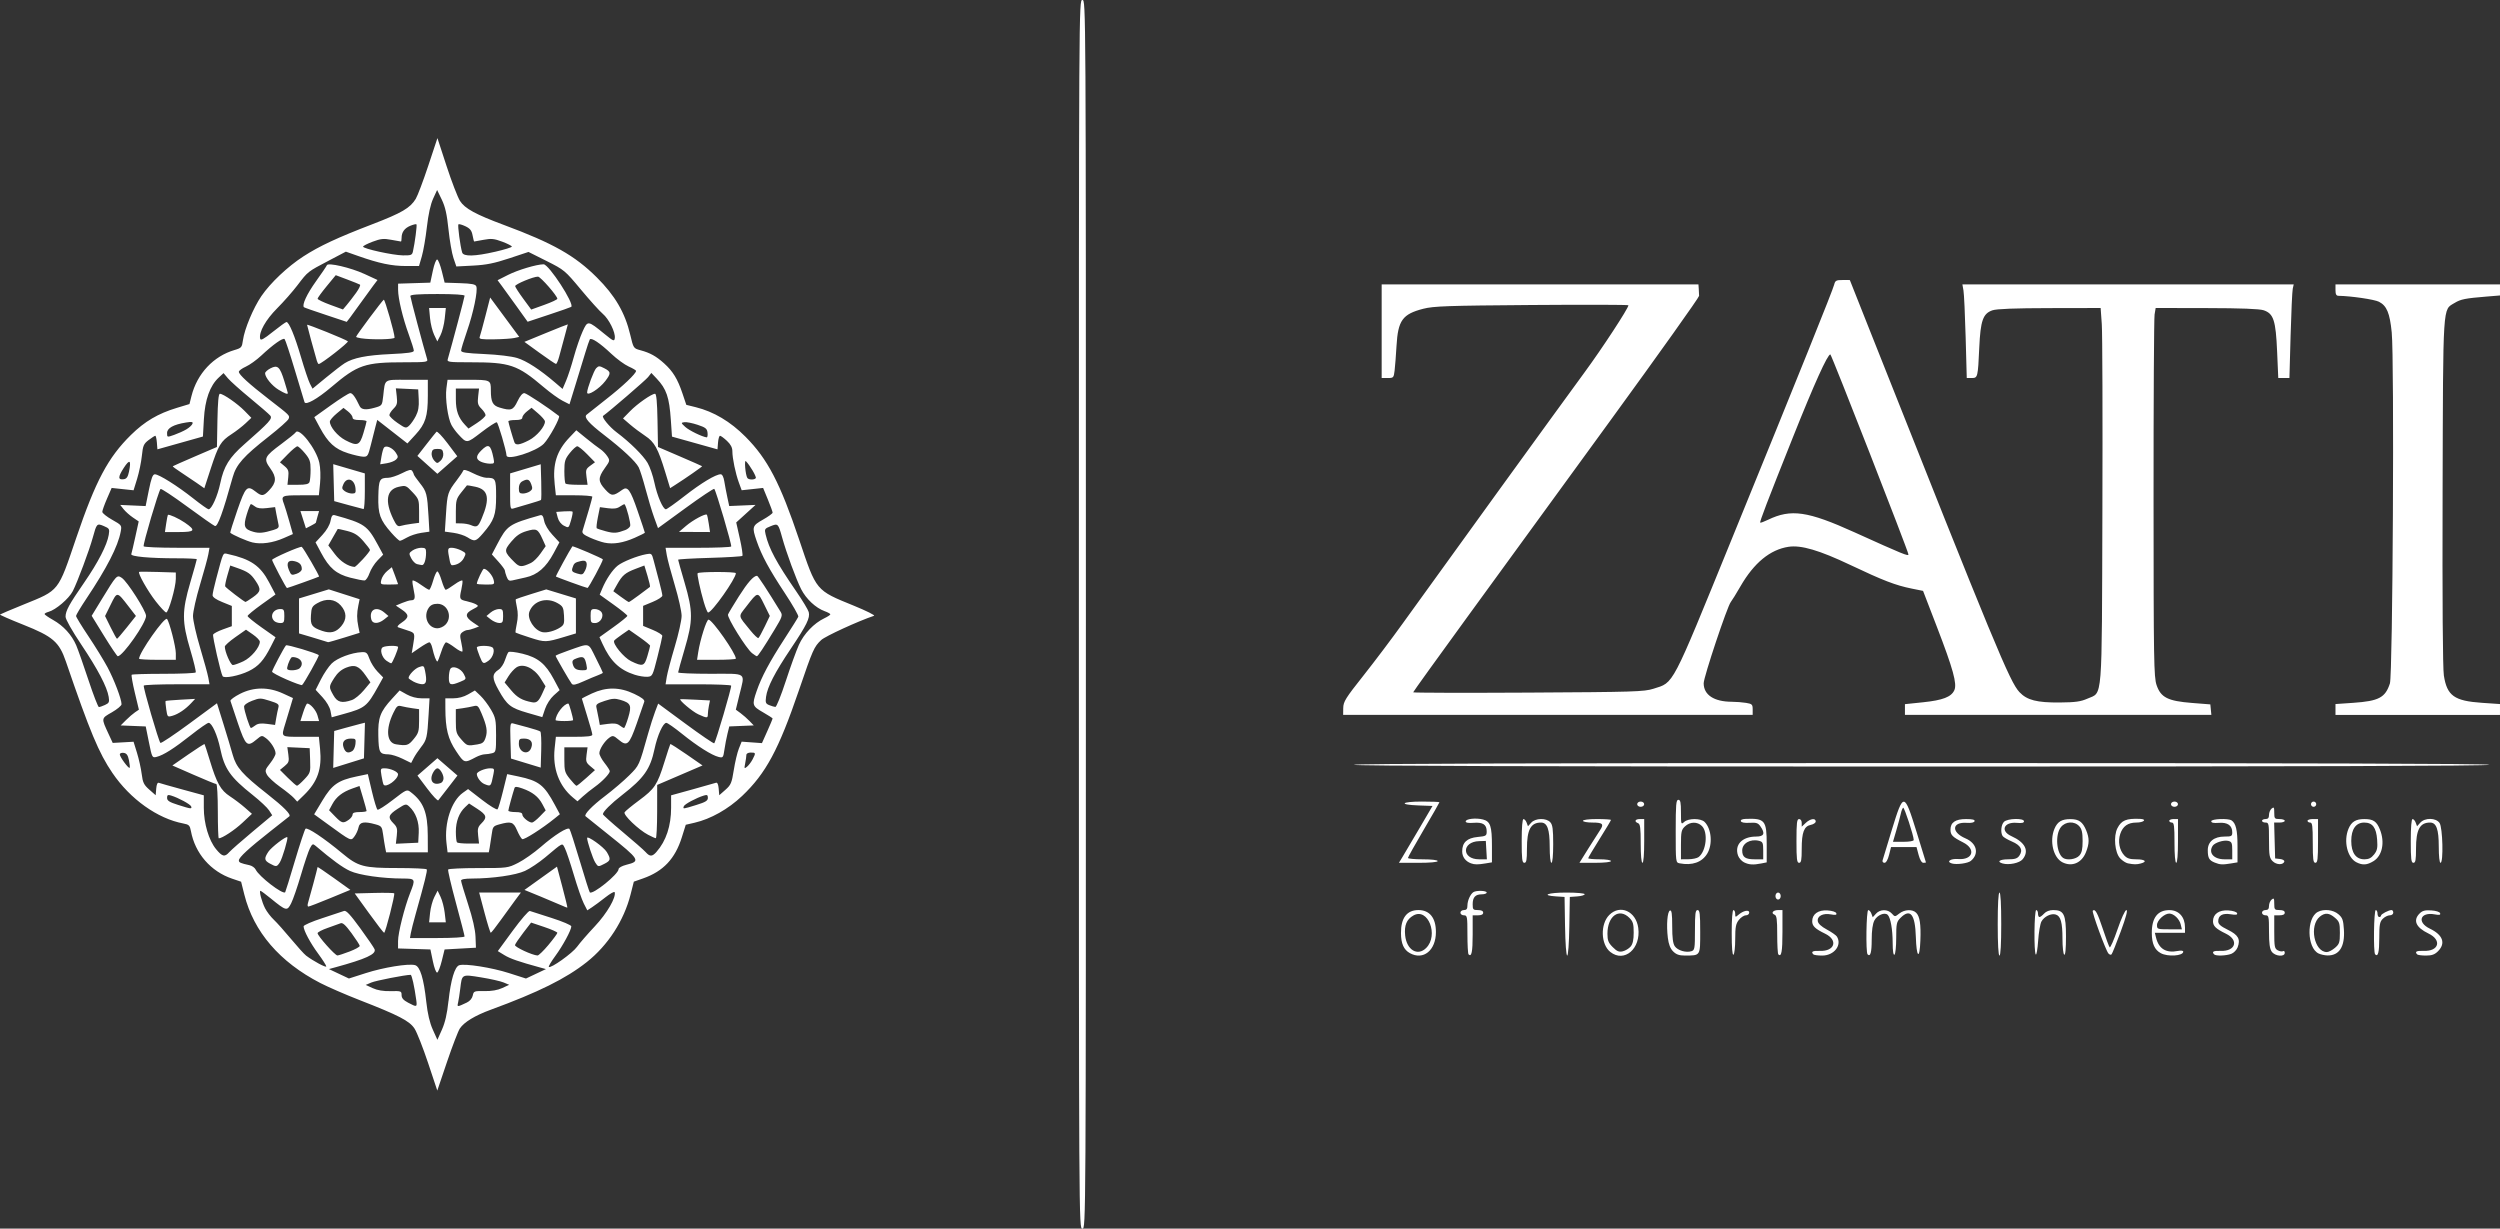 <?xml version="1.0" encoding="UTF-8" standalone="no"?>
<!-- Created with Inkscape (http://www.inkscape.org/) -->

<svg
   width="377.947mm"
   height="185.738mm"
   viewBox="0 0 377.947 185.738"
   version="1.1"
   id="svg5"
   inkscape:version="1.1.2 (0a00cf5339, 2022-02-04)"
   sodipodi:docname="logo-white_zati.svg"
   xmlns:inkscape="http://www.inkscape.org/namespaces/inkscape"
   xmlns:sodipodi="http://sodipodi.sourceforge.net/DTD/sodipodi-0.dtd"
   xmlns="http://www.w3.org/2000/svg"
   xmlns:svg="http://www.w3.org/2000/svg">
  <rect x="0" y="0" width="377.947" height="185.738" fill="#333333" stroke="none"/>
  <sodipodi:namedview
     id="namedview7"
     pagecolor="#ffffff"
     bordercolor="#666666"
     borderopacity="1.0"
     inkscape:pageshadow="2"
     inkscape:pageopacity="0.0"
     inkscape:pagecheckerboard="0"
     inkscape:document-units="mm"
     showgrid="false"
     fit-margin-top="0"
     fit-margin-left="0"
     fit-margin-right="0"
     fit-margin-bottom="0"
     inkscape:zoom="0.80087682"
     inkscape:cx="-294.67703"
     inkscape:cy="503.8228"
     inkscape:window-width="3739"
     inkscape:window-height="2089"
     inkscape:window-x="0"
     inkscape:window-y="0"
     inkscape:window-maximized="1"
     inkscape:current-layer="layer1" />
  <defs
     id="defs2" />
  <g
     inkscape:label="Ebene 1"
     inkscape:groupmode="layer"
     id="layer1"
     transform="translate(70.15,-50.605)">
    <path
       style="fill:#ffffff;fill-opacity:1;stroke-width:0.265"
       d="m 92.955,143.474 c 0,-92.692 0.001,-92.869 0.529,-92.869 0.528,0 0.529,0.176 0.529,92.869 0,92.692 -0.001,92.869 -0.529,92.869 -0.528,0 -0.529,-0.176 -0.529,-92.869 z m -98.391,67.818 c -0.767,-2.302 -1.688,-4.635 -2.045,-5.184 -0.755,-1.16 -2.373,-1.999 -8.308,-4.311 -2.11,-0.822 -4.785,-1.984 -5.943,-2.583 -6.142,-3.174 -10.069,-7.746 -11.48,-13.367 l -0.488,-1.945 -1.346,-0.456 c -3.254,-1.102 -5.615,-3.825 -6.241,-7.201 -0.158,-0.852 -0.291,-0.985 -1.143,-1.145 -3.894,-0.731 -8.026,-3.675 -10.729,-7.646 -2.056,-3.021 -3.399,-6.237 -7.028,-16.835 -1.018,-2.972 -1.966,-3.791 -6.448,-5.571 -1.99,-0.79 -3.571,-1.484 -3.514,-1.541 0.057,-0.057 1.653,-0.733 3.546,-1.501 5.468,-2.219 5.183,-1.86 7.974,-10.07 2.938,-8.644 4.814,-12.174 8.28,-15.581 2.083,-2.048 4.094,-3.232 6.95,-4.095 l 1.891,-0.571 0.304,-1.209 c 0.856,-3.398 3.321,-6.028 6.531,-6.968 1.027,-0.301 1.103,-0.391 1.254,-1.492 0.228,-1.666 1.566,-4.865 2.776,-6.641 1.366,-2.004 3.975,-4.471 6.358,-6.012 2.432,-1.573 5.122,-2.827 10.465,-4.879 4.406,-1.692 5.674,-2.434 6.52,-3.818 0.279,-0.456 1.131,-2.71 1.894,-5.009 l 1.386,-4.18 1.386,4.242 c 0.762,2.333 1.673,4.698 2.024,5.254 0.724,1.147 2.364,2.045 6.648,3.638 7.427,2.762 10.709,4.616 14.034,7.925 2.768,2.756 4.261,5.315 5.057,8.671 0.486,2.049 0.492,2.057 1.547,2.343 1.47,0.398 2.375,0.902 3.582,1.992 1.328,1.2 2.03,2.349 2.761,4.52 l 0.587,1.742 1.43,0.355 c 2.717,0.675 5.231,2.169 7.515,4.466 3.347,3.365 5.227,6.972 8.126,15.59 2.614,7.772 2.467,7.595 8.262,9.957 1.883,0.768 3.252,1.453 3.043,1.523 -2.363,0.787 -7.381,3.091 -7.987,3.667 -1.084,1.03 -1.253,1.412 -3.38,7.637 -3.055,8.942 -4.98,12.521 -8.568,15.928 -2.102,1.996 -4.751,3.488 -7.196,4.053 l -1.328,0.306 -0.59,1.884 c -1.017,3.25 -2.802,5.149 -5.85,6.222 l -1.412,0.497 -0.489,1.928 c -1.008,3.97 -3.417,7.69 -6.624,10.229 -3.16,2.502 -7.312,4.562 -14.513,7.202 -2.4,0.88 -4.046,1.88 -4.68,2.844 -0.258,0.393 -1.13,2.663 -1.938,5.047 l -1.468,4.333 z m 3.093,-9.352 c 0.339,-3.194 0.939,-5.196 1.621,-5.413 0.887,-0.282 4.91,0.353 7.501,1.183 l 2.585,0.828 1.512,-0.714 1.512,-0.714 -0.926,-0.253 c -3.207,-0.878 -4.48,-1.319 -5.359,-1.857 l -0.994,-0.608 2.261,-3.089 c 1.244,-1.699 2.405,-3.04 2.581,-2.979 0.176,0.06 1.659,0.537 3.296,1.059 1.637,0.522 2.975,1.092 2.974,1.267 -0.005,0.569 -1.28,2.929 -2.42,4.479 -0.613,0.834 -1.055,1.577 -0.981,1.651 0.278,0.278 3.569,-2.066 4.271,-3.043 0.402,-0.56 1.616,-1.958 2.697,-3.107 1.828,-1.944 3.241,-4.38 2.985,-5.148 -0.047,-0.141 -0.676,0.211 -1.399,0.781 -0.723,0.57 -1.634,1.246 -2.026,1.502 l -0.712,0.465 -0.533,-1.045 c -0.293,-0.575 -0.969,-2.519 -1.501,-4.32 -0.532,-1.801 -1.14,-3.611 -1.351,-4.021 -0.435,-0.846 -0.171,-0.969 -2.973,1.377 -0.936,0.783 -2.314,1.705 -3.063,2.048 -1.413,0.647 -4.87,1.145 -8.007,1.154 -1.077,0.003 -1.654,0.112 -1.654,0.312 0,0.169 0.478,1.775 1.061,3.569 0.686,2.107 1.084,3.848 1.124,4.918 l 0.063,1.656 -2.369,0.132 -2.369,0.132 -0.418,1.701 c -0.23,0.935 -0.544,1.743 -0.699,1.794 -0.158,0.053 -0.444,-0.692 -0.653,-1.701 l -0.372,-1.794 -2.447,-0.076 -2.447,-0.076 7.9e-4,-1.115 c 7.9e-4,-1.235 0.975,-5.11 1.829,-7.276 0.835,-2.118 0.808,-2.172 -1.102,-2.178 -3.117,-0.009 -6.595,-0.507 -7.986,-1.145 -1.123,-0.515 -2.719,-1.679 -5.224,-3.812 -0.396,-0.337 -0.487,-0.294 -0.845,0.397 -0.22,0.426 -0.83,2.24 -1.356,4.03 -0.525,1.79 -1.19,3.716 -1.478,4.281 -0.612,1.199 -0.736,1.169 -3.076,-0.737 -0.782,-0.637 -1.486,-1.158 -1.564,-1.158 -0.241,0 0.2,1.665 0.701,2.646 0.26,0.509 0.852,1.283 1.316,1.72 0.464,0.437 1.634,1.746 2.601,2.91 0.966,1.164 1.99,2.295 2.276,2.514 1.076,0.823 3.06,1.886 3.06,1.638 0,-0.142 -0.551,-1.006 -1.224,-1.921 -1.196,-1.624 -2.198,-3.5 -2.209,-4.136 -0.003,-0.175 1.274,-0.732 2.838,-1.238 1.564,-0.506 3.037,-0.995 3.273,-1.087 0.321,-0.124 0.937,0.531 2.446,2.602 1.109,1.522 2.088,2.953 2.175,3.179 0.286,0.745 -1.279,1.466 -5.976,2.751 l -0.926,0.253 1.512,0.714 1.512,0.714 2.566,-0.822 c 2.681,-0.859 6.395,-1.462 7.419,-1.205 0.771,0.194 1.321,1.978 1.715,5.569 0.196,1.787 0.515,3.146 0.983,4.187 l 0.693,1.541 0.691,-1.547 c 0.478,-1.071 0.782,-2.401 0.985,-4.319 z m -12.031,-13.289 -2.149,-2.977 2.916,-0.075 c 1.604,-0.041 2.977,-0.015 3.051,0.059 0.162,0.162 -1.321,5.969 -1.525,5.969 -0.079,0 -1.11,-1.339 -2.292,-2.977 z m 17.471,-0.066 -0.807,-3.043 h 3.154 3.154 l -0.838,1.124 c -0.461,0.618 -1.454,1.985 -2.206,3.036 -0.752,1.052 -1.431,1.915 -1.509,1.918 -0.078,0.003 -0.505,-1.363 -0.949,-3.036 z m 11.674,-1.091 c -0.437,-0.201 -1.883,-0.812 -3.214,-1.358 l -2.42,-0.992 2.458,-1.761 2.458,-1.761 0.815,3.07 c 0.448,1.688 0.788,3.092 0.756,3.119 -0.032,0.027 -0.416,-0.115 -0.853,-0.317 z m -38.357,-0.39 c 0.235,-0.74 1.447,-5.275 1.447,-5.414 0,-0.06 1.114,0.689 2.477,1.666 l 2.476,1.775 -3.058,1.264 c -1.682,0.695 -3.162,1.264 -3.288,1.264 -0.126,0 -0.151,-0.249 -0.054,-0.554 z m 16.359,14.643 c -0.278,-2.025 -0.667,-3.77 -0.842,-3.769 -0.823,0.005 -5.268,0.874 -5.942,1.161 l -0.852,0.364 1.058,0.488 c 0.713,0.329 1.598,0.477 2.712,0.452 1.576,-0.035 1.654,-0.007 1.654,0.594 0,0.459 0.27,0.773 0.992,1.154 1.338,0.706 1.376,0.693 1.22,-0.445 z m 7.658,0.417 c 0.449,-0.212 0.8,-0.629 0.888,-1.053 0.139,-0.671 0.216,-0.701 1.771,-0.674 1.073,0.018 1.985,-0.139 2.684,-0.462 l 1.058,-0.489 -0.855,-0.357 c -0.47,-0.196 -2.007,-0.542 -3.415,-0.769 -2.94,-0.473 -2.866,-0.514 -3.132,1.707 -0.098,0.814 -0.246,1.768 -0.33,2.12 -0.162,0.68 -0.156,0.68 1.331,-0.023 z M -17.289,194.449 c 0.848,-0.325 1.534,-0.706 1.524,-0.846 -0.01,-0.14 -0.57,-1.006 -1.244,-1.925 -0.906,-1.234 -1.338,-1.623 -1.656,-1.493 -0.237,0.097 -1.115,0.413 -1.952,0.702 -0.837,0.289 -1.521,0.647 -1.521,0.795 0,0.408 2.653,3.387 3.003,3.371 0.168,-0.008 0.999,-0.28 1.847,-0.605 z m 30.052,-0.992 c 0.74,-0.886 1.346,-1.709 1.346,-1.828 0,-0.12 -0.892,-0.518 -1.983,-0.884 l -1.983,-0.667 -1.18,1.533 c -0.649,0.843 -1.215,1.682 -1.258,1.863 -0.07,0.297 2.621,1.545 3.405,1.58 0.169,0.008 0.913,-0.711 1.654,-1.597 z M 0.086,192.176 c 0,-0.135 -0.589,-2.419 -1.309,-5.075 -0.72,-2.656 -1.249,-4.926 -1.175,-5.046 0.074,-0.119 2.132,-0.217 4.574,-0.217 4.399,0 4.454,-0.007 6.004,-0.788 0.86,-0.433 2.392,-1.508 3.405,-2.389 2.106,-1.831 4.074,-3.067 4.358,-2.737 0.107,0.124 0.81,2.299 1.562,4.834 0.752,2.535 1.431,4.673 1.51,4.751 0.42,0.42 4.355,-2.762 4.355,-3.522 0,-0.194 0.524,-0.483 1.175,-0.647 2.18,-0.549 2.063,-0.743 -2.762,-4.599 -1.819,-1.454 -3.353,-2.684 -3.409,-2.734 -0.285,-0.254 0.99,-1.578 2.943,-3.058 1.202,-0.911 2.847,-2.317 3.655,-3.123 1.534,-1.532 1.477,-1.405 2.876,-6.377 0.31,-1.1 0.774,-2.557 1.033,-3.238 l 0.47,-1.239 4.167,3.071 c 2.292,1.689 4.229,3.008 4.306,2.932 0.246,-0.246 2.673,-8.515 2.559,-8.72 -0.06,-0.109 -2.316,-0.198 -5.012,-0.198 h -4.902 l 0.18,-1.124 c 0.099,-0.618 0.645,-2.68 1.214,-4.581 0.568,-1.901 1.034,-3.989 1.034,-4.641 0,-0.651 -0.462,-2.728 -1.028,-4.614 -0.565,-1.886 -1.111,-3.935 -1.214,-4.554 l -0.186,-1.124 h 4.902 c 2.696,0 4.956,-0.089 5.021,-0.198 0.125,-0.208 -2.295,-8.447 -2.558,-8.71 -0.084,-0.084 -2.032,1.217 -4.33,2.891 l -4.178,3.043 -0.588,-1.621 c -0.323,-0.892 -0.902,-2.812 -1.286,-4.267 -0.384,-1.455 -0.855,-2.943 -1.046,-3.307 -0.473,-0.901 -2.439,-2.737 -5.222,-4.88 -2.317,-1.783 -3.087,-2.666 -2.666,-3.057 0.123,-0.114 1.473,-1.184 3.001,-2.378 2.496,-1.95 4.483,-3.835 4.494,-4.263 0.002,-0.087 -0.502,-0.384 -1.121,-0.66 -0.618,-0.276 -1.8,-1.141 -2.625,-1.922 -1.711,-1.619 -3.044,-2.507 -3.254,-2.167 -0.079,0.128 -0.389,1.046 -0.69,2.041 -0.3,0.995 -0.959,3.148 -1.463,4.786 l -0.917,2.977 -1.056,-0.539 c -0.581,-0.296 -1.855,-1.217 -2.832,-2.046 -4.021,-3.411 -5.074,-3.767 -11.148,-3.767 -3.21,0 -3.491,-0.039 -3.368,-0.463 0.66,-2.282 2.548,-9.391 2.548,-9.595 0,-0.16 -1.584,-0.261 -4.101,-0.261 -2.909,0 -4.101,0.088 -4.101,0.304 0,0.245 1.996,7.747 2.542,9.552 0.128,0.425 -0.15,0.463 -3.362,0.463 -6.074,0 -7.127,0.356 -11.148,3.767 -2.111,1.791 -3.859,2.77 -4.033,2.26 -0.064,-0.186 -0.719,-2.36 -1.457,-4.831 -0.738,-2.471 -1.436,-4.586 -1.551,-4.702 -0.242,-0.242 -1.734,0.813 -3.55,2.513 -0.693,0.649 -1.735,1.394 -2.315,1.655 -0.58,0.261 -1.054,0.612 -1.054,0.778 0,0.419 1.529,1.818 4.498,4.114 3.281,2.539 3.222,2.48 3.021,3.003 -0.095,0.248 -1.44,1.445 -2.988,2.659 -3.833,3.007 -4.931,4.245 -5.461,6.157 -1.474,5.318 -2.282,7.537 -2.687,7.382 -0.227,-0.087 -2.13,-1.421 -4.23,-2.965 -2.1,-1.544 -3.896,-2.729 -3.991,-2.634 -0.299,0.299 -2.697,8.436 -2.554,8.667 0.075,0.121 2.345,0.22 5.045,0.22 h 4.909 l -0.177,0.992 c -0.097,0.546 -0.659,2.6 -1.248,4.564 -0.589,1.965 -1.071,4.108 -1.071,4.763 0,0.655 0.482,2.798 1.071,4.763 0.589,1.965 1.151,4.018 1.248,4.564 l 0.177,0.992 h -4.909 c -2.7,0 -4.962,0.089 -5.028,0.198 -0.133,0.221 2.238,8.39 2.516,8.667 0.097,0.097 2.06,-1.213 4.364,-2.911 l 4.189,-3.086 0.976,3.13 c 0.537,1.721 1.167,3.819 1.4,4.662 0.529,1.911 1.465,2.973 5.217,5.917 2.491,1.955 3.645,3.124 3.343,3.388 -0.048,0.042 -1.338,1.06 -2.866,2.261 -3.27,2.571 -4.763,3.95 -4.763,4.4 0,0.319 0.23,0.423 1.611,0.728 0.377,0.083 0.793,0.377 0.926,0.653 0.508,1.057 4.105,3.824 4.466,3.436 0.046,-0.05 0.703,-2.174 1.46,-4.721 0.757,-2.547 1.483,-4.742 1.612,-4.878 0.263,-0.276 2.794,1.415 5.535,3.696 2.438,2.03 3.22,2.24 8.366,2.24 2.367,0 4.359,0.09 4.427,0.2 0.117,0.189 -0.3,1.868 -1.69,6.811 -0.327,1.164 -0.651,2.444 -0.72,2.844 l -0.125,0.728 h 4.131 c 2.367,0 4.131,-0.105 4.131,-0.246 z m -5.219,-3.559 c 0.081,-0.783 0.371,-1.86 0.644,-2.393 l 0.497,-0.969 0.45,0.943 c 0.247,0.519 0.526,1.595 0.62,2.393 l 0.17,1.45 h -1.264 -1.264 z M -29.348,181.158 c -0.857,-0.465 -0.897,-0.778 -0.227,-1.793 0.445,-0.675 2.67,-2.381 2.859,-2.192 0.157,0.157 -0.758,3.237 -1.13,3.806 -0.454,0.694 -0.536,0.704 -1.502,0.179 z m 49.175,-0.179 c -0.348,-0.544 -1.219,-3.177 -1.219,-3.684 0,-0.439 2.531,1.364 2.977,2.12 0.629,1.067 0.589,1.287 -0.318,1.756 -0.995,0.514 -0.988,0.515 -1.44,-0.192 z m -31.748,-2.249 c -0.079,-0.4 -0.221,-1.291 -0.315,-1.98 -0.16,-1.164 -0.239,-1.271 -1.135,-1.52 -1.74,-0.483 -2.413,-0.362 -2.578,0.466 -0.081,0.405 -0.357,1.015 -0.614,1.355 -0.545,0.722 -0.441,0.77 -4.049,-1.852 l -2.046,-1.487 1.252,-2.086 c 1.436,-2.392 2.37,-3.053 5.137,-3.632 l 1.728,-0.362 0.619,2.622 c 0.34,1.442 0.72,2.684 0.844,2.761 0.124,0.077 1.171,-0.592 2.327,-1.486 2.058,-1.592 2.113,-1.616 2.699,-1.17 1.921,1.462 2.556,3.072 2.571,6.519 l 0.012,2.58 h -3.154 -3.154 z m 5.075,-2.234 c 0.084,-1.596 -0.455,-3.074 -1.447,-3.971 -0.473,-0.428 -0.562,-0.409 -1.748,0.362 -1.413,0.919 -1.519,1.298 -0.618,2.199 0.537,0.537 0.611,0.813 0.493,1.854 l -0.138,1.223 1.69,-0.08 1.69,-0.08 z M -17.435,174.547 c 0.323,-0.227 0.588,-0.584 0.588,-0.794 0,-0.269 0.312,-0.382 1.058,-0.382 0.582,0 1.058,-0.076 1.058,-0.17 0,-0.093 -0.241,-0.98 -0.536,-1.97 l -0.536,-1.8 -1.069,0.377 c -1.5,0.529 -2.435,1.256 -3.024,2.348 l -0.506,0.939 0.903,0.932 c 1.016,1.049 1.231,1.103 2.063,0.52 z m 14.785,3.516 c -0.355,-3.02 0.732,-6.363 2.473,-7.602 l 0.792,-0.564 2.129,1.647 c 1.175,0.909 2.219,1.539 2.33,1.407 0.111,-0.132 0.483,-1.382 0.827,-2.778 l 0.625,-2.538 1.68,0.352 c 3.1,0.65 3.906,1.276 5.524,4.292 l 0.762,1.42 -0.786,0.636 c -1.917,1.55 -4.647,3.288 -4.909,3.126 -0.158,-0.097 -0.511,-0.7 -0.785,-1.339 -0.545,-1.272 -0.889,-1.386 -2.685,-0.887 -0.913,0.253 -0.988,0.354 -1.142,1.52 -0.09,0.687 -0.226,1.576 -0.301,1.976 l -0.136,0.728 H 0.631 -2.487 Z m 4.786,-1.138 c -0.116,-1.026 -0.04,-1.305 0.495,-1.84 0.901,-0.901 0.794,-1.28 -0.62,-2.2 l -1.251,-0.814 -0.586,0.55 c -0.918,0.863 -1.409,2.16 -1.409,3.723 0,0.79 0.079,1.517 0.176,1.614 0.097,0.097 0.886,0.176 1.754,0.176 H 2.272 Z m 9.321,-2.885 0.891,-0.919 -0.508,-0.957 c -0.593,-1.117 -1.499,-1.826 -3.016,-2.361 -0.836,-0.295 -1.112,-0.309 -1.194,-0.061 -0.289,0.872 -0.929,3.223 -0.929,3.414 0,0.119 0.476,0.217 1.058,0.217 0.746,0 1.058,0.113 1.058,0.382 0,0.402 0.975,1.206 1.462,1.206 0.157,0 0.687,-0.414 1.177,-0.919 z m -37.176,-2.795 c -0.275,-0.304 -1.222,-1.068 -2.103,-1.697 -0.881,-0.629 -1.765,-1.447 -1.964,-1.818 -0.333,-0.621 -0.296,-0.757 0.468,-1.722 0.456,-0.576 0.829,-1.25 0.829,-1.497 0,-0.626 -0.718,-1.765 -1.459,-2.316 -0.6,-0.446 -0.647,-0.44 -1.405,0.198 -1.421,1.195 -1.655,0.994 -2.826,-2.436 -0.581,-1.703 -1.091,-3.229 -1.133,-3.391 -0.042,-0.162 0.613,-0.645 1.455,-1.071 2.054,-1.041 4.288,-1.059 6.484,-0.052 l 1.513,0.694 -0.38,1.275 c -0.209,0.701 -0.561,1.871 -0.782,2.598 -0.629,2.068 -0.728,1.984 2.336,1.984 h 2.744 l 0.178,1.806 c 0.302,3.065 -0.367,4.995 -2.427,6.999 l -1.027,0.999 z m 1.592,-2.834 c 0.899,-0.96 0.927,-1.053 0.863,-2.844 l -0.066,-1.852 -1.69,-0.08 -1.69,-0.08 0.154,1.138 c 0.136,1.009 0.073,1.204 -0.559,1.723 l -0.712,0.585 1.191,1.189 c 0.655,0.654 1.278,1.195 1.385,1.201 0.107,0.007 0.613,-0.434 1.124,-0.98 z m -7.417,-8.146 c 0.37,-0.28 0.865,-0.344 1.747,-0.227 l 1.231,0.163 0.171,-1.021 c 0.094,-0.562 0.242,-1.279 0.328,-1.595 0.139,-0.505 -0.017,-0.629 -1.305,-1.035 -1.391,-0.438 -1.522,-0.438 -2.671,5.3e-4 -0.73,0.279 -1.208,0.627 -1.208,0.879 0,0.581 0.857,3.244 1.041,3.234 0.083,-0.005 0.382,-0.184 0.666,-0.399 z m 25.992,9.568 -1.487,-1.976 1.509,-1.315 1.509,-1.315 1.515,1.312 1.515,1.312 -1.361,1.768 c -0.749,0.972 -1.44,1.863 -1.537,1.978 -0.097,0.116 -0.845,-0.679 -1.663,-1.765 z m 2.045,-0.855 c 0.23,-0.088 0.415,-0.416 0.41,-0.728 -0.009,-0.592 -0.562,-1.493 -0.918,-1.493 -0.357,0 -0.909,0.902 -0.918,1.499 -0.011,0.729 0.6,1.038 1.425,0.721 z m 19.967,2.192 c -2.096,-1.745 -3.084,-4.402 -2.761,-7.421 l 0.188,-1.754 h 2.757 c 2.031,0 2.756,-0.087 2.754,-0.331 -0.002,-0.182 -0.357,-1.462 -0.791,-2.844 -0.433,-1.382 -0.789,-2.55 -0.791,-2.594 -0.002,-0.044 0.682,-0.397 1.518,-0.784 2.17,-1.003 4.206,-0.984 6.394,0.061 1.16,0.554 1.606,0.903 1.521,1.191 -0.067,0.224 -0.582,1.715 -1.146,3.314 -1.142,3.242 -1.447,3.507 -2.758,2.404 -0.734,-0.618 -0.862,-0.646 -1.357,-0.299 -0.723,0.506 -1.525,1.745 -1.527,2.358 -0.001,0.27 0.355,0.942 0.792,1.493 0.437,0.551 0.789,1.104 0.784,1.229 -0.016,0.387 -1.133,1.558 -2.239,2.349 -0.582,0.416 -1.416,1.082 -1.852,1.48 l -0.794,0.724 z m 2.022,-2.955 1.316,-1.188 -0.712,-0.598 c -0.628,-0.527 -0.694,-0.731 -0.56,-1.723 l 0.152,-1.124 h -1.755 -1.755 v 1.868 c 0,1.701 0.075,1.961 0.838,2.91 0.461,0.574 0.911,1.043 0.999,1.043 0.089,0 0.753,-0.535 1.477,-1.188 z m 6.34,-9.122 c 0.559,-1.845 0.397,-2.211 -1.187,-2.685 -0.813,-0.243 -1.246,-0.214 -2.371,0.16 -1.183,0.393 -1.358,0.537 -1.241,1.024 0.075,0.312 0.219,1.027 0.321,1.589 l 0.185,1.022 1.235,-0.164 c 0.886,-0.118 1.38,-0.054 1.751,0.227 0.284,0.215 0.587,0.394 0.673,0.399 0.086,0.005 0.372,-0.702 0.635,-1.571 z m -36.986,10.123 c -0.068,-0.115 -0.208,-0.715 -0.31,-1.334 -0.178,-1.077 -0.158,-1.124 0.486,-1.124 0.851,0 2.022,0.524 2.014,0.902 -0.016,0.804 -1.86,2.114 -2.19,1.556 z m 15.244,-0.079 c -0.55,-0.222 -1.142,-1.012 -1.142,-1.526 0,-0.338 1.22,-0.854 2.018,-0.854 0.615,0 0.656,0.071 0.497,0.86 -0.391,1.942 -0.373,1.922 -1.373,1.52 z m -22.78,-5.229 0.075,-2.792 1.587,-0.444 c 0.873,-0.244 1.919,-0.526 2.324,-0.626 l 0.737,-0.182 -0.075,2.694 -0.075,2.694 -2.324,0.724 -2.324,0.724 z m 2.827,0.226 c 0.204,-0.129 0.411,-0.604 0.461,-1.054 0.082,-0.747 0.022,-0.819 -0.669,-0.819 -1.027,0 -1.439,0.533 -1.101,1.423 0.273,0.718 0.671,0.855 1.309,0.451 z m 26.22,1.832 -2.249,-0.685 -0.076,-2.722 c -0.07,-2.506 -0.038,-2.711 0.397,-2.586 0.26,0.074 1.246,0.34 2.192,0.589 0.946,0.25 1.813,0.536 1.928,0.636 0.114,0.1 0.174,1.368 0.132,2.817 l -0.076,2.635 z m 0.806,-2.282 c 0.339,-0.891 -0.074,-1.423 -1.103,-1.423 -0.667,0 -0.761,0.097 -0.761,0.781 0,1.321 1.42,1.811 1.864,0.642 z m -19.463,1.621 c -0.726,-0.355 -1.676,-0.652 -2.113,-0.658 -1.349,-0.021 -1.475,-0.252 -1.533,-2.806 -0.062,-2.739 0.271,-3.636 2.083,-5.615 l 1.136,-1.241 1.062,0.595 c 0.667,0.374 1.508,0.595 2.263,0.595 h 1.201 l -0.142,2.447 c -0.201,3.467 -0.287,3.839 -1.136,4.921 -0.417,0.531 -0.925,1.29 -1.129,1.686 l -0.372,0.72 z m 1.704,-2.972 c 0.728,-0.883 0.813,-1.171 0.813,-2.75 v -1.764 l -0.992,-0.139 c -0.546,-0.076 -1.292,-0.216 -1.658,-0.311 -0.589,-0.153 -0.731,-0.037 -1.239,1.008 -1.198,2.467 -1.02,4.536 0.41,4.755 1.631,0.25 1.858,0.183 2.667,-0.799 z m 6.409,1.826 c -1.227,-1.832 -1.611,-3.364 -1.622,-6.462 l -0.005,-1.521 h 1.204 c 0.765,0 1.58,-0.216 2.234,-0.593 l 1.03,-0.593 0.835,0.791 c 0.459,0.435 1.179,1.386 1.6,2.114 0.698,1.208 0.765,1.545 0.767,3.872 0.002,2.421 -0.027,2.557 -0.593,2.708 -0.327,0.088 -0.833,0.162 -1.124,0.165 -0.291,0.003 -0.886,0.195 -1.323,0.426 -1.776,0.941 -1.762,0.945 -3.003,-0.907 z m 3.191,-1.008 c 0.815,-0.135 1.031,-0.31 1.268,-1.029 0.319,-0.965 0.185,-1.768 -0.608,-3.654 -0.49,-1.166 -0.599,-1.264 -1.223,-1.103 -0.377,0.097 -1.132,0.239 -1.677,0.315 l -0.992,0.139 v 1.815 c 0,1.653 0.073,1.899 0.821,2.75 0.879,1.002 0.918,1.014 2.41,0.767 z M -24.313,158.29 c 0.233,-0.728 0.506,-1.323 0.608,-1.323 0.459,0 1.331,1.004 1.551,1.786 l 0.242,0.86 h -1.412 -1.412 z m 38.157,1.182 c 0,-0.868 1.265,-2.505 1.936,-2.505 0.105,0 0.71,2.128 0.71,2.498 0,0.081 -0.595,0.147 -1.323,0.147 -0.728,0 -1.323,-0.063 -1.323,-0.141 z m -58.863,-1.629 c -0.098,-0.654 -0.14,-1.223 -0.092,-1.264 0.047,-0.042 1.071,-0.13 2.274,-0.197 l 2.188,-0.121 -0.601,0.644 c -0.864,0.927 -1.942,1.655 -2.824,1.908 -0.75,0.215 -0.77,0.194 -0.945,-0.969 z m 24.835,0.248 c -0.107,-0.568 -0.598,-1.409 -1.213,-2.077 l -1.034,-1.122 0.795,-1.575 c 0.437,-0.866 1.166,-1.946 1.62,-2.4 0.831,-0.831 3.016,-1.654 4.572,-1.721 0.683,-0.03 0.828,0.098 1.152,1.019 0.204,0.579 0.752,1.447 1.219,1.928 l 0.848,0.875 -0.764,1.379 c -1.661,2.998 -1.979,3.253 -5.139,4.128 l -1.876,0.52 z m 3.249,-1.662 c 0.432,-0.15 1.235,-0.812 1.785,-1.47 l 1,-1.197 -0.695,-1.003 c -1.031,-1.488 -1.662,-1.745 -2.983,-1.216 -0.733,0.293 -1.306,0.789 -1.781,1.539 -0.843,1.334 -0.846,1.378 -0.143,2.628 0.606,1.079 1.286,1.252 2.817,0.719 z m 26.532,1.943 c -2.572,-0.742 -3.089,-1.149 -4.374,-3.447 -1.017,-1.819 -1.016,-2.413 0.009,-3.084 0.345,-0.226 0.772,-0.862 0.948,-1.413 0.176,-0.551 0.416,-1.106 0.533,-1.233 0.121,-0.131 1.044,-0.028 2.127,0.237 2.325,0.57 3.485,1.517 4.74,3.871 l 0.873,1.638 -0.89,0.795 c -0.505,0.451 -1.072,1.332 -1.311,2.038 l -0.421,1.243 -2.235,-0.645 z m 2.256,-2.976 0.471,-1.045 -0.761,-1.207 c -0.987,-1.565 -2.628,-2.308 -3.636,-1.648 -0.35,0.23 -0.897,0.837 -1.214,1.351 l -0.577,0.934 0.998,1.194 c 0.908,1.086 1.644,1.507 3.139,1.796 0.709,0.137 1.021,-0.134 1.58,-1.374 z m 23.555,3.193 c -0.864,-0.394 -2.942,-2.145 -2.709,-2.282 0.035,-0.02 1.058,0.014 2.273,0.076 l 2.21,0.113 -0.16,0.798 c -0.088,0.439 -0.16,1.021 -0.16,1.294 0,0.609 -0.124,0.609 -1.455,10e-4 z M -26.839,153.328 c -1.198,-0.521 -2.179,-1.051 -2.179,-1.176 0,-0.237 1.791,-3.633 2.101,-3.982 0.147,-0.166 4.657,1.18 4.956,1.479 0.109,0.109 -2.266,4.361 -2.526,4.521 -0.095,0.059 -1.153,-0.32 -2.351,-0.841 z m 2.001,-1.705 c 0.541,-0.541 0.36,-1.267 -0.387,-1.551 -0.388,-0.147 -0.782,-0.174 -0.876,-0.06 -0.352,0.428 -0.76,1.616 -0.607,1.769 0.278,0.278 1.54,0.171 1.87,-0.159 z m 41.123,2.355 c -0.331,-0.424 -2.441,-4.082 -2.441,-4.232 0,-0.065 0.863,-0.419 1.918,-0.787 3.368,-1.174 2.953,-1.285 4.157,1.109 0.588,1.169 1.069,2.176 1.069,2.238 0,0.062 -0.327,0.231 -0.728,0.377 -0.4,0.145 -1.402,0.568 -2.227,0.939 -1.135,0.511 -1.56,0.597 -1.748,0.357 z m 2.217,-2.889 c -0.232,-1.161 -0.456,-1.319 -1.405,-0.988 -0.657,0.229 -0.786,0.396 -0.668,0.863 0.187,0.739 0.534,0.967 1.483,0.972 0.716,0.004 0.751,-0.046 0.59,-0.848 z m -26.156,2.552 c -0.4,-0.217 -0.728,-0.455 -0.728,-0.528 0,-0.446 0.943,-1.438 1.577,-1.659 0.699,-0.244 0.758,-0.209 0.909,0.542 0.313,1.565 0.208,2.061 -0.435,2.049 -0.327,-0.006 -0.923,-0.188 -1.323,-0.405 z m 5.362,-0.576 c 0.002,-0.546 0.103,-1.148 0.224,-1.338 0.356,-0.561 1.592,-0.087 2.042,0.783 0.396,0.765 0.391,0.775 -0.53,1.16 -1.475,0.616 -1.74,0.524 -1.736,-0.604 z M -36.496,152.831 c -0.283,-0.467 -1.545,-5.995 -1.434,-6.284 0.063,-0.165 0.725,-0.519 1.471,-0.787 l 1.356,-0.488 v -1.53 -1.53 l -1.455,-0.591 c -0.939,-0.381 -1.455,-0.746 -1.455,-1.028 0,-0.241 0.238,-1.328 0.528,-2.417 1.138,-4.267 1.005,-3.985 1.798,-3.81 3.432,0.757 4.898,1.764 6.214,4.268 l 0.97,1.847 -2.109,1.51 c -1.16,0.831 -2.109,1.615 -2.109,1.743 0,0.128 0.951,0.903 2.113,1.722 l 2.113,1.489 -0.695,1.373 c -1.078,2.129 -1.88,3.023 -3.359,3.745 -1.452,0.709 -3.715,1.149 -3.946,0.768 z m 3.137,-2.253 c 1.171,-0.551 2.489,-2.119 2.489,-2.962 0,-0.201 -0.47,-0.692 -1.045,-1.09 l -1.045,-0.724 -1.601,1.123 c -0.881,0.618 -1.601,1.263 -1.601,1.435 0,0.776 0.879,2.787 1.218,2.787 0.206,0 0.919,-0.256 1.584,-0.568 z m 1.449,-9.684 c 1.213,-0.858 1.264,-1.202 0.374,-2.512 -0.711,-1.046 -1.142,-1.344 -2.772,-1.92 l -1.031,-0.364 -0.425,1.462 c -0.234,0.804 -0.389,1.563 -0.345,1.687 0.071,0.2 2.853,2.332 3.081,2.362 0.05,0.006 0.553,-0.316 1.119,-0.716 z m 57.747,11.73 c -2.339,-0.744 -3.705,-2.054 -4.914,-4.71 l -0.448,-0.984 2.109,-1.51 c 1.16,-0.83 2.109,-1.602 2.109,-1.714 0,-0.112 -0.941,-0.878 -2.091,-1.702 l -2.091,-1.497 0.389,-0.93 c 0.591,-1.415 1.564,-2.855 2.343,-3.468 0.754,-0.593 2.905,-1.455 4.287,-1.718 0.82,-0.156 0.863,-0.121 1.14,0.954 0.158,0.614 0.519,1.981 0.802,3.037 0.283,1.057 0.514,2.077 0.514,2.266 0,0.19 -0.655,0.617 -1.455,0.948 l -1.455,0.603 v 1.514 1.514 l 1.455,0.603 c 0.8,0.332 1.452,0.741 1.448,0.909 -0.004,0.168 -0.338,1.615 -0.743,3.216 -0.72,2.848 -0.753,2.912 -1.515,2.965 -0.428,0.03 -1.276,-0.104 -1.884,-0.297 z m 1.888,-2.848 c 0.224,-0.754 0.407,-1.451 0.407,-1.549 0,-0.098 -0.721,-0.684 -1.601,-1.301 l -1.601,-1.123 -1.056,0.732 c -0.581,0.403 -1.107,0.814 -1.169,0.914 -0.284,0.46 1.451,2.579 2.548,3.111 1.771,0.858 2.007,0.783 2.472,-0.783 z m -1.204,-9.255 c 0.814,-0.605 1.528,-1.14 1.588,-1.189 0.06,-0.049 -0.106,-0.796 -0.368,-1.662 l -0.477,-1.574 -1.315,0.5 c -1.572,0.597 -2.023,0.976 -2.794,2.349 l -0.584,1.04 1.113,0.819 c 0.612,0.45 1.168,0.819 1.236,0.819 0.067,0 0.788,-0.495 1.602,-1.101 z m -38.251,9.971 c -0.703,-0.492 -1.047,-1.723 -0.567,-2.028 0.425,-0.269 2.33,-0.3 2.33,-0.038 0,0.388 -0.872,2.456 -1.035,2.456 -0.093,0 -0.421,-0.176 -0.728,-0.391 z m 14.095,-0.673 c -0.234,-0.585 -0.426,-1.18 -0.426,-1.323 0,-0.314 1.845,-0.339 2.33,-0.032 0.48,0.304 0.135,1.535 -0.567,2.028 -0.789,0.552 -0.862,0.516 -1.337,-0.673 z m -6.748,0.204 c -0.123,-0.327 -0.308,-0.982 -0.411,-1.455 -0.103,-0.473 -0.305,-0.86 -0.449,-0.86 -0.144,0 -0.802,0.372 -1.463,0.826 l -1.201,0.826 0.198,-1.157 c 0.325,-1.892 0.317,-1.915 -0.802,-2.279 -0.582,-0.19 -1.222,-0.404 -1.422,-0.475 -0.243,-0.087 -0.069,-0.329 0.529,-0.732 1.126,-0.759 1.125,-1.197 -0.004,-1.957 l -0.896,-0.604 0.954,-0.399 c 0.525,-0.219 1.129,-0.399 1.344,-0.399 0.595,0 0.676,-0.322 0.395,-1.573 -0.142,-0.631 -0.221,-1.257 -0.177,-1.39 0.044,-0.134 0.584,0.121 1.198,0.566 0.614,0.445 1.209,0.809 1.321,0.809 0.112,0 0.382,-0.625 0.6,-1.389 0.217,-0.764 0.504,-1.389 0.637,-1.389 0.133,0 0.426,0.625 0.651,1.389 0.226,0.764 0.504,1.389 0.619,1.389 0.115,0 0.712,-0.364 1.326,-0.809 0.614,-0.445 1.153,-0.7 1.198,-0.566 0.045,0.134 -0.035,0.759 -0.177,1.39 -0.31,1.379 -0.26,1.48 0.837,1.716 0.471,0.101 1.087,0.305 1.369,0.453 0.467,0.245 0.425,0.313 -0.48,0.777 -1.196,0.614 -1.178,1.146 0.067,1.986 l 0.889,0.599 -0.71,0.27 c -0.39,0.148 -0.858,0.27 -1.039,0.27 -0.181,0 -0.527,0.149 -0.768,0.331 -0.37,0.278 -0.397,0.514 -0.173,1.492 0.146,0.639 0.23,1.269 0.186,1.4 -0.044,0.131 -0.554,-0.12 -1.134,-0.559 -0.58,-0.439 -1.182,-0.801 -1.337,-0.805 -0.155,-0.004 -0.489,0.647 -0.741,1.448 -0.252,0.8 -0.515,1.455 -0.584,1.455 -0.069,0 -0.226,-0.268 -0.35,-0.595 z m 1.56,-4.961 c 1.139,-1.139 0.375,-3.175 -1.191,-3.175 -0.626,0 -1.02,0.177 -1.308,0.588 -0.901,1.286 -0.133,3.116 1.308,3.116 0.364,0 0.9,-0.238 1.191,-0.529 z m -18.124,2.507 c -0.146,-0.054 -1.104,-0.346 -2.131,-0.651 l -1.866,-0.553 v -2.643 -2.643 l 2.251,-0.687 2.251,-0.687 2.33,0.745 2.33,0.745 -0.193,0.942 c -0.243,1.189 -0.244,2.016 -8e-4,3.201 l 0.192,0.937 -2.317,0.719 c -1.274,0.396 -2.376,0.709 -2.449,0.696 -0.073,-0.013 -0.251,-0.067 -0.397,-0.121 z m 2.384,-2.294 c 0.874,-1.039 0.848,-2.109 -0.078,-3.146 -0.883,-0.988 -2.209,-1.108 -3.559,-0.322 -0.771,0.449 -0.872,0.646 -0.942,1.836 -0.088,1.492 0.136,1.802 1.683,2.334 1.274,0.438 2.106,0.236 2.896,-0.703 z m 28.572,1.736 c -1.164,-0.376 -2.158,-0.722 -2.209,-0.769 -0.051,-0.047 0.032,-0.663 0.183,-1.369 0.184,-0.856 0.189,-1.667 0.017,-2.434 -0.142,-0.633 -0.218,-1.191 -0.169,-1.241 0.049,-0.049 1.104,-0.404 2.345,-0.789 l 2.255,-0.699 2.243,0.684 2.243,0.684 v 2.643 2.643 l -1.734,0.522 c -2.786,0.839 -2.948,0.843 -5.174,0.124 z m 4.544,-1.558 c 0.564,-0.369 0.633,-0.587 0.563,-1.782 -0.071,-1.221 -0.168,-1.413 -0.943,-1.864 -1.674,-0.975 -3.664,-0.386 -4.288,1.269 -0.397,1.052 0.748,2.848 1.977,3.1 0.674,0.138 1.866,-0.182 2.692,-0.723 z M -28.7,144.479 c -0.715,-0.715 -0.157,-1.799 0.926,-1.799 0.534,0 0.609,0.13 0.609,1.058 0,0.928 -0.075,1.058 -0.609,1.058 -0.335,0 -0.751,-0.143 -0.926,-0.318 z m 14.687,-0.212 c -0.39,-1.491 0.734,-2.098 1.966,-1.062 l 0.625,0.526 -0.661,0.527 c -0.864,0.688 -1.75,0.693 -1.929,0.009 z m 18.068,-0.009 -0.661,-0.527 0.625,-0.526 c 0.344,-0.289 0.909,-0.526 1.257,-0.526 0.561,0 0.632,0.119 0.632,1.058 0,0.923 -0.076,1.058 -0.595,1.052 -0.327,-0.003 -0.893,-0.243 -1.257,-0.533 z m 15.081,-0.52 c 0,-0.938 0.072,-1.058 0.629,-1.058 0.346,0 0.78,0.182 0.965,0.405 0.516,0.622 -0.074,1.712 -0.927,1.712 -0.602,0 -0.667,-0.103 -0.667,-1.058 z m -47.08,-6.283 c -0.591,-1.128 -1.074,-2.119 -1.074,-2.204 0,-0.232 4.269,-2.105 4.489,-1.969 0.25,0.155 2.717,4.403 2.607,4.49 -0.11,0.087 -4.71,1.733 -4.845,1.733 -0.056,0 -0.586,-0.923 -1.177,-2.05 z m 3.42,-0.82 c -0.006,-0.659 -0.318,-0.999 -1.09,-1.188 -0.979,-0.239 -1.305,0.268 -0.858,1.333 0.335,0.798 0.403,0.831 1.154,0.569 0.457,-0.159 0.796,-0.465 0.794,-0.715 z m 40.75,2.023 c -1.237,-0.45 -2.288,-0.85 -2.336,-0.889 -0.065,-0.052 2.112,-4.048 2.489,-4.568 0.079,-0.109 4.609,1.832 4.609,1.975 0,0.318 -2.153,4.326 -2.318,4.314 -0.108,-0.008 -1.208,-0.382 -2.444,-0.833 z m 2.292,-2.973 c -0.121,-0.315 -0.356,-0.381 -0.897,-0.253 -0.875,0.206 -1.019,0.329 -1.238,1.057 -0.138,0.458 -0.015,0.601 0.698,0.814 0.794,0.237 0.895,0.199 1.233,-0.466 0.202,-0.399 0.294,-0.917 0.204,-1.151 z m -31.017,2.563 c 0.095,-0.4 0.49,-0.99 0.878,-1.311 l 0.706,-0.584 0.473,1.245 c 0.26,0.685 0.473,1.275 0.473,1.311 1.2e-4,0.036 -0.608,0.066 -1.351,0.066 -1.34,0 -1.35,-0.006 -1.18,-0.728 z m 14.437,0.601 c 0,-0.375 0.882,-2.254 1.058,-2.254 0.45,0 1.31,0.966 1.473,1.654 0.171,0.721 0.16,0.728 -1.179,0.728 -0.743,0 -1.352,-0.057 -1.352,-0.127 z M -17.186,137.941 c -2.131,-0.552 -3.191,-1.456 -4.427,-3.774 l -0.835,-1.567 1.042,-1.131 c 0.639,-0.693 1.114,-1.512 1.227,-2.117 0.142,-0.756 0.29,-0.958 0.634,-0.863 4.503,1.247 4.932,1.543 6.531,4.502 l 0.79,1.463 -0.849,0.876 c -0.467,0.482 -1.013,1.35 -1.214,1.929 -0.2,0.579 -0.531,1.074 -0.735,1.099 -0.204,0.025 -1.178,-0.163 -2.165,-0.419 z m 1.893,-2.796 c 0.601,-0.652 1.087,-1.277 1.081,-1.389 -0.006,-0.112 -0.468,-0.724 -1.025,-1.359 -0.789,-0.899 -1.325,-1.235 -2.417,-1.519 -0.771,-0.2 -1.42,-0.335 -1.441,-0.3 -0.021,0.035 -0.349,0.607 -0.73,1.272 l -0.692,1.209 0.985,1.305 c 0.843,1.117 1.98,1.861 2.982,1.951 0.091,0.008 0.656,-0.518 1.257,-1.17 z m 21.734,2.65 c -0.148,-0.389 -0.269,-0.817 -0.269,-0.953 0,-0.136 -0.441,-0.735 -0.98,-1.332 l -0.98,-1.085 0.782,-1.495 c 1.526,-2.917 1.765,-3.08 6.506,-4.431 0.323,-0.092 0.477,0.118 0.612,0.835 0.109,0.579 0.601,1.415 1.244,2.112 l 1.064,1.154 -0.855,1.605 c -1.158,2.173 -2.468,3.312 -4.247,3.694 -0.778,0.167 -1.683,0.371 -2.011,0.453 -0.471,0.118 -0.652,0.001 -0.864,-0.557 z m 3.689,-2.09 c 0.357,-0.166 1.002,-0.804 1.433,-1.418 l 0.783,-1.116 -0.482,-1.068 c -0.697,-1.545 -0.908,-1.651 -2.412,-1.204 -0.977,0.29 -1.553,0.688 -2.313,1.597 -1.127,1.348 -1.099,1.525 0.496,3.111 0.759,0.754 1.06,0.766 2.495,0.099 z m -17.256,0.176 c -0.257,-0.067 -0.643,-0.463 -0.859,-0.881 -0.368,-0.711 -0.355,-0.785 0.195,-1.171 0.323,-0.226 0.918,-0.411 1.322,-0.411 0.626,0 0.734,0.108 0.731,0.728 -0.005,1.08 -0.283,1.922 -0.623,1.888 -0.165,-0.017 -0.51,-0.086 -0.766,-0.152 z m 4.986,-0.412 c -0.39,-1.916 -0.371,-2.051 0.293,-2.051 0.351,0 0.99,0.182 1.421,0.405 0.757,0.392 0.77,0.43 0.394,1.157 -0.331,0.641 -1.038,1.066 -1.794,1.08 -0.106,0.002 -0.248,-0.264 -0.315,-0.592 z M -31.998,132.606 c -0.824,-0.196 -2.975,-1.134 -3.333,-1.453 -0.053,-0.047 0.424,-1.58 1.058,-3.407 1.253,-3.606 1.48,-3.832 2.802,-2.793 0.886,0.697 1.163,0.669 1.988,-0.198 1.13,-1.188 1.177,-1.974 0.202,-3.332 -1.066,-1.484 -0.932,-1.776 1.698,-3.722 1.073,-0.794 2.029,-1.569 2.124,-1.723 0.526,-0.851 3.121,2.469 3.586,4.59 0.165,0.749 0.21,2.07 0.108,3.109 l -0.178,1.806 h -2.744 c -2.937,0 -3.015,0.043 -2.512,1.372 0.127,0.337 0.478,1.485 0.779,2.552 l 0.548,1.939 -1.375,0.604 c -1.67,0.734 -3.417,0.975 -4.752,0.657 z m 3.201,-1.883 c 0.717,-0.218 0.856,-0.374 0.746,-0.836 -0.075,-0.312 -0.22,-1.029 -0.322,-1.592 l -0.186,-1.025 -1.258,0.149 c -0.87,0.103 -1.41,0.034 -1.75,-0.224 -0.271,-0.205 -0.562,-0.376 -0.648,-0.381 -0.086,-0.005 -0.372,0.702 -0.635,1.571 -0.547,1.807 -0.383,2.228 1.023,2.625 0.851,0.24 1.505,0.178 3.031,-0.287 z m 5.44,-7.246 c 0.088,-0.23 0.161,-1.072 0.161,-1.87 0,-1.249 -0.12,-1.596 -0.86,-2.487 -0.473,-0.57 -0.984,-1.038 -1.136,-1.041 -0.152,-0.003 -0.806,0.54 -1.455,1.205 l -1.18,1.21 0.686,0.576 c 0.588,0.494 0.669,0.737 0.568,1.701 l -0.119,1.124 h 1.587 c 1.203,0 1.626,-0.101 1.748,-0.419 z m 44.611,9.172 c -0.509,-0.106 -1.5,-0.449 -2.203,-0.763 -0.987,-0.441 -1.243,-0.677 -1.129,-1.04 0.6,-1.907 1.479,-4.967 1.479,-5.146 0,-0.12 -1.241,-0.218 -2.757,-0.218 h -2.757 l -0.181,-1.692 c -0.324,-3.03 0.307,-5.022 2.234,-7.048 l 1.038,-1.091 1.491,1.214 c 0.82,0.668 1.774,1.4 2.12,1.626 0.346,0.227 0.827,0.714 1.069,1.083 0.425,0.648 0.412,0.71 -0.378,1.811 -1.043,1.452 -1.029,2.021 0.078,3.23 0.944,1.031 1.188,1.034 2.573,0.032 0.801,-0.579 1.213,-0.01 2.312,3.195 0.604,1.761 1.098,3.243 1.098,3.295 0,0.051 -0.685,0.396 -1.521,0.765 -1.755,0.776 -3.247,1.019 -4.564,0.746 z m 3.116,-1.906 c 0.331,-0.124 0.67,-0.401 0.752,-0.616 0.122,-0.318 -0.552,-2.94 -0.844,-3.282 -0.044,-0.051 -0.353,0.098 -0.686,0.332 -0.446,0.313 -0.929,0.382 -1.827,0.263 l -1.22,-0.162 -0.307,1.528 c -0.169,0.84 -0.249,1.585 -0.179,1.656 0.07,0.07 0.695,0.28 1.389,0.465 1.218,0.325 1.632,0.299 2.921,-0.183 z m -5.85,-8.022 c -0.146,-1.062 -0.092,-1.224 0.559,-1.703 l 0.72,-0.529 -1.18,-1.208 c -0.649,-0.664 -1.323,-1.208 -1.499,-1.208 -0.176,0 -0.687,0.464 -1.136,1.03 -0.72,0.91 -0.816,1.23 -0.816,2.734 0,0.937 0.079,1.783 0.176,1.88 0.097,0.097 0.887,0.176 1.756,0.176 h 1.579 z m -29.495,8.443 c -1.732,-1.968 -2.04,-2.828 -1.979,-5.527 0.057,-2.534 0.192,-2.79 1.476,-2.797 0.405,-0.002 1.344,-0.312 2.087,-0.688 1.081,-0.548 1.395,-0.614 1.575,-0.331 0.123,0.194 0.226,0.426 0.228,0.515 0.002,0.089 0.42,0.684 0.928,1.323 1.007,1.266 1.101,1.633 1.297,5.037 l 0.131,2.287 -1.242,0.181 c -0.683,0.099 -1.636,0.409 -2.117,0.689 -0.481,0.28 -0.977,0.509 -1.102,0.509 -0.125,0 -0.701,-0.539 -1.281,-1.197 z m 3.059,-1.368 1.124,-0.15 v -1.784 c 0,-1.696 -0.049,-1.836 -0.992,-2.844 -0.961,-1.027 -1.027,-1.053 -2.089,-0.818 -1.848,0.41 -2.138,2.164 -0.81,4.897 0.467,0.962 0.67,1.147 1.107,1.013 0.294,-0.09 1.041,-0.232 1.66,-0.314 z m 8.427,2.036 c -0.422,-0.27 -1.361,-0.573 -2.088,-0.673 l -1.32,-0.182 0.18,-2.786 c 0.192,-2.977 0.271,-3.218 1.614,-4.977 0.48,-0.628 0.919,-1.283 0.976,-1.455 0.071,-0.212 0.544,-0.09 1.474,0.382 0.753,0.382 1.661,0.694 2.018,0.694 1.412,0 1.486,0.139 1.486,2.817 0,2.795 -0.296,3.629 -1.982,5.584 -1.08,1.252 -1.259,1.297 -2.357,0.595 z m 2.161,-2.844 c 1.287,-3.034 1.021,-4.373 -0.953,-4.794 -0.675,-0.144 -1.249,-0.241 -1.275,-0.214 -0.026,0.026 -0.414,0.51 -0.863,1.076 -0.733,0.924 -0.817,1.214 -0.817,2.844 v 1.816 l 0.86,0.019 c 0.473,0.01 1.098,0.121 1.389,0.246 0.931,0.4 1.115,0.29 1.658,-0.992 z m -47.701,0.794 c 0.103,-0.691 0.219,-1.29 0.258,-1.33 0.146,-0.152 1.635,0.525 2.572,1.169 1.699,1.169 1.545,1.418 -0.878,1.418 h -2.138 z m 78.587,0.331 c 1.032,-0.883 2.943,-1.911 3.153,-1.696 0.058,0.059 0.189,0.673 0.292,1.364 l 0.187,1.257 -2.345,-0.01 -2.345,-0.01 1.058,-0.906 z m -57.874,-0.943 -0.418,-1.306 h 1.412 1.412 l -0.246,0.858 c -0.135,0.472 -0.246,0.886 -0.246,0.919 0,0.034 -0.337,0.235 -0.749,0.448 l -0.749,0.387 z m 39.425,0.913 c -0.44,-0.231 -0.807,-0.71 -0.943,-1.232 l -0.223,-0.855 1.171,-0.082 c 0.644,-0.045 1.225,-0.028 1.291,0.038 0.066,0.066 -0.037,0.657 -0.228,1.314 -0.347,1.191 -0.35,1.193 -1.068,0.817 z m -32.615,-3.133 -2.117,-0.583 -0.075,-2.795 -0.075,-2.795 2.389,0.699 2.389,0.699 5.3e-4,2.712 c 2.7e-4,1.492 -0.089,2.697 -0.198,2.679 -0.109,-0.018 -1.151,-0.295 -2.315,-0.616 z m 1.096,-2.551 c -0.15,-1.371 -1.297,-1.754 -1.819,-0.607 -0.27,0.593 -0.243,0.743 0.189,1.058 0.277,0.202 0.777,0.368 1.112,0.368 0.523,0 0.596,-0.115 0.519,-0.819 z m 23.378,0.506 7.94e-4,-2.73 2.314,-0.691 2.314,-0.691 0.076,2.643 c 0.042,1.454 0.028,2.691 -0.031,2.75 -0.058,0.059 -0.884,0.329 -1.835,0.601 -0.951,0.272 -1.979,0.574 -2.285,0.671 -0.541,0.172 -0.556,0.1 -0.555,-2.553 z m 3.007,-0.026 c 0.378,-0.277 0.413,-0.471 0.189,-1.058 -0.296,-0.78 -0.571,-0.869 -1.362,-0.446 -0.329,0.176 -0.512,0.554 -0.512,1.058 0,0.643 0.11,0.784 0.611,0.784 0.336,0 0.819,-0.152 1.074,-0.339 z m -15.514,-3.997 -1.51,-1.353 1.341,-1.72 c 0.737,-0.946 1.432,-1.814 1.543,-1.93 0.111,-0.116 0.866,0.671 1.676,1.747 l 1.473,1.958 -1.506,1.326 -1.506,1.326 z m 2.398,-1.736 c -0.065,-0.556 -0.218,-0.675 -0.872,-0.675 -0.63,0 -0.812,0.127 -0.881,0.617 -0.048,0.339 0.12,0.846 0.374,1.127 0.436,0.481 0.489,0.485 0.96,0.058 0.3,-0.271 0.467,-0.721 0.42,-1.127 z m -9.342,0.489 c 0.104,-0.64 0.284,-1.265 0.4,-1.389 0.335,-0.357 1.297,0.073 1.767,0.79 0.379,0.579 0.384,0.704 0.041,1.047 -0.214,0.214 -0.842,0.463 -1.394,0.553 l -1.004,0.163 z m 15.018,0.762 c -0.769,-0.371 -0.753,-0.866 0.054,-1.673 1.122,-1.122 1.451,-0.921 1.865,1.137 0.163,0.811 0.13,0.859 -0.576,0.842 -0.412,-0.01 -1.017,-0.147 -1.344,-0.305 z M -17.576,119.107 c -1.942,-0.615 -2.989,-1.575 -4.217,-3.864 l -0.845,-1.575 2.511,-1.797 c 1.381,-0.989 2.688,-1.813 2.905,-1.832 0.345,-0.03 0.782,0.563 1.435,1.95 0.262,0.556 0.933,0.633 2.263,0.26 1.143,-0.32 1.144,-0.321 1.313,-1.811 0.295,-2.603 0.021,-2.417 3.583,-2.417 h 3.157 v 2.417 c 0,3.11 -0.358,4.239 -1.862,5.875 l -1.225,1.332 -2.28,-1.78 -2.28,-1.78 -0.264,1.004 c -0.145,0.552 -0.463,1.807 -0.707,2.79 -0.408,1.647 -0.497,1.785 -1.138,1.771 -0.382,-0.008 -1.44,-0.251 -2.35,-0.539 z m 2.364,-3.018 c 0.261,-0.873 0.476,-1.677 0.478,-1.786 0.002,-0.109 -0.473,-0.198 -1.055,-0.198 -0.74,0 -1.058,-0.113 -1.058,-0.378 0,-0.208 -0.31,-0.621 -0.688,-0.919 l -0.688,-0.541 -1.027,0.853 c -0.565,0.469 -1.029,1.017 -1.032,1.218 -0.01,0.782 1.164,2.195 2.337,2.811 1.817,0.954 2.173,0.816 2.733,-1.06 z m 7.93,-2.594 c 0.372,-0.729 0.492,-1.422 0.435,-2.514 l -0.079,-1.507 -1.69,-0.08 -1.69,-0.08 0.138,1.223 c 0.117,1.041 0.044,1.317 -0.493,1.854 -0.347,0.347 -0.627,0.785 -0.623,0.974 0.005,0.189 0.566,0.725 1.248,1.192 1.178,0.808 1.263,0.827 1.739,0.397 0.275,-0.249 0.732,-0.906 1.014,-1.459 z m 13.707,5.968 c -0.039,-0.758 -1.27,-4.947 -1.473,-5.014 -0.139,-0.046 -1.188,0.632 -2.331,1.509 -2.253,1.727 -2.181,1.722 -3.525,0.265 -0.336,-0.364 -0.781,-0.974 -0.99,-1.356 -0.553,-1.009 -0.972,-4.021 -0.771,-5.537 l 0.174,-1.309 h 3.113 c 3.381,0 3.434,0.024 3.434,1.576 0,1.767 0.273,2.311 1.314,2.623 1.752,0.525 2.059,0.416 2.716,-0.958 0.384,-0.804 0.76,-1.245 1.043,-1.223 0.33,0.025 3.612,2.195 5.227,3.456 0.25,0.195 -1.475,3.352 -2.291,4.193 -1.153,1.187 -5.596,2.588 -5.638,1.777 z m 3.392,-2.298 c 1.189,-0.614 2.465,-2.123 2.416,-2.858 -0.012,-0.184 -0.473,-0.721 -1.024,-1.194 l -1.001,-0.859 -0.696,0.548 c -0.383,0.301 -0.696,0.718 -0.696,0.925 0,0.264 -0.318,0.378 -1.058,0.378 -0.582,0 -1.057,0.089 -1.055,0.198 0.003,0.192 0.671,2.507 0.917,3.175 0.182,0.493 0.808,0.404 2.198,-0.314 z m -6.562,-3.8 c 0.003,-0.189 -0.279,-0.627 -0.626,-0.974 -0.535,-0.535 -0.61,-0.815 -0.495,-1.84 l 0.136,-1.209 H 0.518 -1.236 l 0.002,1.654 c 0.002,1.705 0.382,2.766 1.368,3.819 l 0.541,0.578 1.289,-0.842 c 0.709,-0.463 1.291,-0.997 1.293,-1.185 z M -28.04,109.524 c -0.999,-0.605 -2.031,-1.868 -2.034,-2.49 -10e-4,-0.178 0.364,-0.513 0.811,-0.744 1.086,-0.561 1.426,-0.249 2.097,1.921 0.291,0.944 0.53,1.763 0.53,1.82 0,0.233 -0.448,0.07 -1.403,-0.508 z m 46.651,0.414 c 0.012,-0.617 1.022,-3.322 1.371,-3.671 0.372,-0.372 0.49,-0.371 1.238,0.016 1.006,0.52 1.023,0.768 0.135,1.933 -0.903,1.184 -2.756,2.347 -2.744,1.722 z M -4.519,101.218 c -0.264,-0.552 -0.544,-1.688 -0.62,-2.525 l -0.14,-1.521 h 1.265 1.265 l -0.167,1.593 c -0.092,0.876 -0.382,2.012 -0.645,2.525 l -0.478,0.932 z M -35.475,179.418 c 0.277,-0.313 1.849,-1.692 3.492,-3.065 l 2.988,-2.497 -0.475,-0.738 c -0.261,-0.406 -1.368,-1.446 -2.459,-2.312 -3.399,-2.695 -4.287,-3.96 -4.924,-7.013 -0.431,-2.067 -1.265,-3.917 -1.762,-3.911 -0.179,0.002 -1.383,0.84 -2.676,1.862 -2.559,2.022 -4.157,3.034 -5.197,3.289 -0.653,0.161 -0.679,0.111 -1.15,-2.22 l -0.482,-2.384 -1.893,-0.077 -1.893,-0.077 0.794,-0.796 c 0.437,-0.438 1.056,-0.974 1.377,-1.191 l 0.583,-0.394 -0.616,-2.569 c -0.339,-1.413 -0.551,-2.633 -0.473,-2.712 0.079,-0.079 2.259,-0.143 4.846,-0.143 2.587,0 4.762,-0.095 4.833,-0.211 0.072,-0.116 -0.292,-1.634 -0.809,-3.373 -1.287,-4.333 -1.288,-5.86 -0.01,-10.228 0.541,-1.849 0.984,-3.426 0.984,-3.506 0,-0.079 -1.351,-0.144 -3.003,-0.144 -4.129,0 -7.032,-0.266 -6.903,-0.632 0.057,-0.162 0.332,-1.34 0.612,-2.618 l 0.509,-2.324 -0.889,-0.604 c -0.489,-0.332 -1.117,-0.894 -1.397,-1.248 l -0.508,-0.644 1.921,0.086 1.921,0.086 0.485,-2.401 c 0.369,-1.826 0.587,-2.401 0.91,-2.401 0.622,0 3.398,1.744 5.792,3.638 1.149,0.91 2.197,1.654 2.329,1.654 0.462,0 1.368,-2.019 1.768,-3.94 0.533,-2.558 1.353,-3.884 3.647,-5.9 3.824,-3.361 4.285,-3.873 3.904,-4.332 -0.19,-0.229 -1.558,-1.413 -3.041,-2.633 -1.483,-1.219 -2.992,-2.57 -3.355,-3.001 l -0.66,-0.784 -0.733,0.68 c -1.325,1.229 -2.074,3.327 -2.238,6.274 l -0.147,2.636 -3.44,0.968 -3.44,0.968 -0.081,-1.025 c -0.045,-0.563 -0.153,-1.025 -0.24,-1.025 -0.087,0 -0.539,0.291 -1.005,0.646 -0.753,0.574 -0.866,0.838 -1.024,2.375 -0.098,0.951 -0.42,2.515 -0.716,3.474 l -0.539,1.745 -1.657,-0.177 -1.657,-0.177 -0.707,1.631 c -0.389,0.897 -0.707,1.79 -0.707,1.985 0,0.195 0.667,0.73 1.481,1.19 1.466,0.827 1.48,0.846 1.3,1.811 -0.414,2.221 -2.081,5.47 -5.211,10.159 -0.846,1.268 -1.539,2.427 -1.539,2.577 0,0.15 0.839,1.525 1.865,3.056 1.026,1.531 2.327,3.646 2.891,4.699 1.003,1.871 2.123,4.821 2.123,5.591 0,0.212 -0.659,0.763 -1.465,1.224 -1.631,0.933 -1.618,0.85 -0.495,3.274 l 0.626,1.35 1.575,-0.089 1.575,-0.089 0.521,1.686 c 0.286,0.928 0.606,2.366 0.71,3.198 0.161,1.292 0.328,1.634 1.151,2.358 l 0.962,0.847 0.083,-1 c 0.054,-0.652 0.195,-0.957 0.405,-0.877 0.177,0.068 1.776,0.52 3.555,1.006 l 3.233,0.883 v 1.898 c 0,2.367 0.761,4.921 1.864,6.253 0.944,1.141 1.296,1.216 1.998,0.424 z m -1.745,-6.178 c 0,-2.256 -0.102,-4.101 -0.227,-4.101 -0.125,0 -1.671,-0.632 -3.435,-1.405 l -3.208,-1.405 2.397,-1.661 c 1.318,-0.914 2.429,-1.621 2.468,-1.571 0.039,0.05 0.397,1.161 0.796,2.471 1.053,3.459 1.645,4.513 3.044,5.424 0.664,0.433 1.684,1.205 2.266,1.716 l 1.058,0.929 -1.417,1.332 c -1.199,1.127 -3.088,2.372 -3.599,2.372 -0.079,0 -0.143,-1.845 -0.143,-4.101 z m -11.906,-23.048 c 0,-0.912 3.872,-6.417 4.226,-6.008 0.36,0.416 1.332,4.195 1.331,5.177 l -8.3e-4,0.992 h -2.778 c -1.528,0 -2.778,-0.073 -2.778,-0.161 z m -5.28,-3.429 -1.885,-3.061 1.487,-2.436 c 2.293,-3.757 2.325,-3.792 3.071,-3.297 0.821,0.544 3.666,5.005 3.666,5.748 0,1.069 -3.51,6.076 -4.277,6.102 -0.097,0.003 -1.025,-1.372 -2.061,-3.055 z m 3.433,-1.311 1.373,-1.726 -1.106,-1.433 c -1.767,-2.291 -1.721,-2.286 -2.701,-0.299 l -0.86,1.744 0.848,1.72 c 0.466,0.946 0.898,1.72 0.96,1.72 0.062,0 0.73,-0.777 1.485,-1.726 z m 4.392,-3.905 c -1.223,-1.557 -2.784,-4.323 -2.53,-4.482 0.065,-0.041 1.338,-0.036 2.83,0.01 l 2.712,0.084 v 0.959 c 0,1.236 -1.102,5.094 -1.452,5.083 -0.147,-0.005 -0.849,-0.749 -1.559,-1.653 z m 6.159,-17.939 c -0.64,-0.448 -1.73,-1.18 -2.422,-1.628 -0.693,-0.448 -1.227,-0.846 -1.188,-0.886 0.04,-0.04 1.559,-0.711 3.376,-1.493 l 3.304,-1.421 0.073,-4.022 c 0.051,-2.784 0.166,-4.022 0.374,-4.022 0.509,0 2.674,1.503 3.742,2.599 l 1.013,1.039 -0.881,0.834 c -0.485,0.459 -1.437,1.194 -2.117,1.635 -1.618,1.048 -1.98,1.649 -3.14,5.201 l -0.972,2.978 z m 69.518,55.783 c 1.455,-1.645 2.212,-3.928 2.212,-6.671 v -1.879 l 3.241,-0.896 c 1.783,-0.493 3.382,-0.945 3.555,-1.006 0.197,-0.069 0.344,0.261 0.397,0.891 l 0.083,1 0.929,-0.819 c 0.838,-0.738 0.963,-1.033 1.272,-2.996 0.188,-1.197 0.532,-2.652 0.765,-3.232 l 0.422,-1.055 1.534,0.111 1.534,0.111 0.807,-1.804 c 0.444,-0.992 0.807,-1.854 0.807,-1.915 0,-0.061 -0.655,-0.485 -1.455,-0.943 -1.634,-0.935 -1.684,-1.103 -0.963,-3.201 0.735,-2.137 1.948,-4.415 4.18,-7.853 1.102,-1.697 2.057,-3.225 2.122,-3.394 0.065,-0.169 -0.855,-1.78 -2.044,-3.58 -2.367,-3.581 -3.502,-5.682 -4.257,-7.876 -0.73,-2.121 -0.677,-2.299 0.963,-3.224 0.8,-0.452 1.455,-0.927 1.455,-1.055 0,-0.129 -0.323,-1.021 -0.719,-1.984 l -0.719,-1.75 -1.62,0.174 -1.62,0.174 -0.419,-1.141 c -0.517,-1.409 -0.989,-3.676 -0.989,-4.752 0,-0.561 -0.25,-1.04 -0.822,-1.574 -0.452,-0.422 -0.921,-0.768 -1.043,-0.768 -0.122,0 -0.258,0.462 -0.303,1.027 l -0.081,1.027 -3.44,-0.964 -3.44,-0.964 -0.172,-2.511 c -0.236,-3.453 -0.664,-4.699 -2.147,-6.268 l -0.801,-0.846 -0.498,0.633 c -0.361,0.459 -5.797,5.143 -6.792,5.852 -0.263,0.188 0.952,1.673 2.032,2.483 2.02,1.515 4.022,3.493 4.691,4.635 0.345,0.589 0.809,1.933 1.03,2.986 0.421,2.003 1.293,4.02 1.736,4.02 0.143,0 1.416,-0.904 2.829,-2.008 2.505,-1.958 4.707,-3.283 5.457,-3.283 0.23,0 0.437,0.407 0.542,1.064 0.094,0.585 0.299,1.666 0.457,2.401 l 0.287,1.337 1.99,-0.086 1.99,-0.086 -1.461,1.327 -1.461,1.327 0.548,2.443 c 0.301,1.344 0.473,2.518 0.382,2.609 -0.091,0.091 -2.314,0.228 -4.939,0.303 -2.625,0.075 -4.773,0.201 -4.773,0.279 0,0.078 0.439,1.639 0.976,3.468 1.282,4.37 1.282,5.716 -0.002,10.064 -0.536,1.814 -0.974,3.392 -0.974,3.506 0,0.114 2.203,0.207 4.895,0.207 5.668,0 5.223,-0.329 4.361,3.224 l -0.534,2.2 0.719,0.529 c 0.395,0.291 1.005,0.827 1.355,1.191 l 0.636,0.661 -1.85,0.077 -1.85,0.077 -0.274,1.113 c -0.15,0.612 -0.357,1.688 -0.459,2.391 -0.176,1.215 -0.219,1.269 -0.88,1.109 -1.035,-0.251 -3.225,-1.635 -5.528,-3.493 -1.125,-0.908 -2.192,-1.656 -2.371,-1.661 -0.497,-0.015 -1.354,1.881 -1.792,3.963 -0.634,3.016 -1.599,4.389 -4.864,6.921 -1.718,1.333 -2.936,2.545 -2.939,2.923 -7.94e-4,0.105 1.338,1.309 2.975,2.676 1.637,1.366 3.203,2.739 3.481,3.05 0.641,0.719 0.994,0.712 1.65,-0.03 z m -1.268,-2.584 c -1.456,-0.769 -3.794,-3.011 -3.551,-3.405 0.112,-0.182 1.093,-0.988 2.18,-1.792 2.371,-1.754 2.766,-2.349 3.832,-5.779 0.452,-1.455 0.857,-2.686 0.9,-2.736 0.043,-0.05 1.156,0.657 2.473,1.57 l 2.396,1.66 -3.428,1.472 -3.428,1.472 -0.005,4.035 c -0.003,2.219 -0.095,4.03 -0.204,4.023 -0.109,-0.006 -0.633,-0.241 -1.164,-0.522 z m 7.574,-27.578 c 0.293,-1.911 1.259,-4.962 1.566,-4.948 0.575,0.025 4.129,5.099 4.129,5.896 0,0.097 -1.32,0.177 -2.934,0.177 h -2.934 z m 8.151,0.126 c -0.875,-0.682 -3.815,-5.405 -3.643,-5.853 0.082,-0.212 0.819,-1.444 1.639,-2.737 1.326,-2.092 2.227,-3.112 2.748,-3.112 0.141,0 1.537,2.134 3.575,5.465 0.313,0.512 0.221,0.781 -0.908,2.646 -1.675,2.765 -2.531,4.054 -2.691,4.051 -0.073,-10e-4 -0.396,-0.208 -0.719,-0.46 z m 1.904,-4.017 0.773,-1.616 -0.856,-1.736 c -0.975,-1.978 -0.929,-1.983 -2.701,0.313 -1.237,1.604 -1.296,1.264 0.625,3.622 0.563,0.691 1.106,1.207 1.205,1.145 0.1,-0.062 0.529,-0.839 0.954,-1.728 z m -9.188,-3.65 c -0.554,-1.882 -1.075,-4.306 -0.952,-4.425 0.252,-0.244 5.781,-0.245 5.781,-5.3e-4 -8.97e-4,0.817 -3.622,5.947 -4.197,5.947 -0.101,0 -0.385,-0.685 -0.631,-1.521 z m -5.84,-19.681 c -1.102,-3.619 -1.636,-4.585 -3.046,-5.512 -0.678,-0.446 -1.709,-1.22 -2.291,-1.721 l -1.057,-0.91 1.057,-1.084 c 1.105,-1.132 3.268,-2.643 3.785,-2.643 0.208,0 0.323,1.238 0.374,4.022 l 0.073,4.022 3.304,1.421 c 1.817,0.782 3.332,1.449 3.366,1.483 0.057,0.057 -2.493,1.832 -4.122,2.867 l -0.714,0.454 z m -71.679,50.514 c -0.108,-0.323 -1.938,-1.315 -3.046,-1.651 -0.481,-0.146 -0.595,-0.077 -0.595,0.357 0,0.427 0.34,0.645 1.654,1.061 1.985,0.629 2.125,0.645 1.988,0.233 z m 76.367,-0.219 c 1.402,-0.433 1.748,-0.646 1.748,-1.076 0,-0.434 -0.114,-0.501 -0.595,-0.354 -1.177,0.361 -2.952,1.315 -3.051,1.639 -0.13,0.424 -0.16,0.427 1.899,-0.209 z M -50.654,165.54 c -0.161,-0.781 -0.356,-1.053 -0.798,-1.117 -0.331,-0.048 -0.585,0.056 -0.585,0.24 0,0.38 1.325,2.18 1.486,2.019 0.06,-0.06 0.014,-0.574 -0.104,-1.142 z m 94.282,-0.14 c 0.503,-0.973 0.489,-1.025 -0.282,-1.025 -0.385,0 -0.661,0.152 -0.661,0.364 0,0.2 -0.08,0.766 -0.177,1.257 -0.163,0.824 -0.142,0.864 0.282,0.515 0.252,-0.208 0.63,-0.708 0.838,-1.111 z m -97.9,-8.223 c 0.609,-0.278 0.681,-0.435 0.554,-1.218 -0.244,-1.504 -1.635,-4.158 -4.138,-7.897 -1.413,-2.111 -2.383,-3.828 -2.383,-4.22 0,-0.889 0.521,-1.845 2.819,-5.171 2.099,-3.038 3.464,-5.69 3.71,-7.208 0.144,-0.887 0.094,-0.977 -0.74,-1.328 -1.048,-0.442 -1.086,-0.402 -1.67,1.73 -0.527,1.926 -2.317,6.719 -3.026,8.105 -0.583,1.138 -2.574,2.838 -3.673,3.135 -0.327,0.088 -0.595,0.237 -0.595,0.331 1.5e-4,0.093 0.583,0.497 1.295,0.897 1.562,0.877 2.815,2.25 3.489,3.823 0.275,0.641 1.108,3.005 1.851,5.253 0.743,2.248 1.454,4.088 1.579,4.088 0.125,0 0.542,-0.143 0.927,-0.319 z M 48.636,153.594 c 0.7,-2.146 1.594,-4.617 1.986,-5.49 0.756,-1.685 2.281,-3.28 3.847,-4.028 0.503,-0.24 0.914,-0.509 0.914,-0.598 0,-0.089 -0.387,-0.303 -0.86,-0.474 -1.355,-0.491 -2.801,-1.845 -3.556,-3.327 -0.748,-1.469 -2.234,-5.511 -2.873,-7.811 -0.592,-2.132 -0.621,-2.16 -1.742,-1.71 -0.901,0.361 -0.948,0.438 -0.762,1.23 0.514,2.178 1.626,4.246 4.649,8.643 0.948,1.379 1.792,2.78 1.876,3.114 0.221,0.882 -0.292,1.929 -2.716,5.54 -2.419,3.604 -3.541,5.785 -3.74,7.275 -0.117,0.872 -0.052,1.036 0.495,1.255 0.346,0.139 0.76,0.26 0.918,0.269 0.159,0.009 0.862,-1.739 1.562,-3.886 z M -50.65,121.918 c 0.368,-1.78 0.107,-1.964 -0.798,-0.564 -0.89,1.378 -0.885,1.828 0.021,1.696 0.416,-0.06 0.615,-0.351 0.777,-1.132 z m 94.762,0.963 c 0.126,-0.204 -0.897,-1.949 -1.499,-2.558 -0.274,-0.277 -0.073,2.066 0.217,2.535 0.187,0.303 1.099,0.319 1.282,0.022 z m -86.089,-7.365 c 0.425,-0.251 0.837,-0.627 0.917,-0.835 0.118,-0.308 -0.06,-0.346 -0.944,-0.205 -1.91,0.305 -2.889,0.844 -2.889,1.59 0,0.661 0.004,0.662 1.072,0.285 0.59,-0.208 1.419,-0.583 1.844,-0.834 z m 78.792,0.508 c -0.072,-0.622 -0.291,-0.796 -1.518,-1.203 -0.789,-0.262 -1.682,-0.438 -1.984,-0.391 -0.531,0.081 -0.526,0.106 0.13,0.712 0.58,0.535 2.544,1.495 3.24,1.583 0.119,0.015 0.178,-0.3 0.132,-0.7 z M -18.058,105.525 c 1.304,-0.822 3.304,-1.222 6.966,-1.391 2.647,-0.122 3.506,-0.248 3.506,-0.512 0,-0.192 -0.346,-1.297 -0.768,-2.454 -0.905,-2.479 -1.613,-5.444 -1.613,-6.75 v -0.93 l 2.435,-0.076 2.435,-0.076 0.382,-1.795 c 0.217,-1.018 0.505,-1.754 0.665,-1.701 0.156,0.052 0.471,0.86 0.702,1.795 l 0.418,1.701 2.315,0.077 c 1.801,0.06 2.35,0.168 2.473,0.488 0.252,0.657 -0.439,3.979 -1.407,6.767 -0.491,1.413 -0.892,2.734 -0.892,2.937 0,0.288 0.762,0.402 3.506,0.525 2.06,0.092 4.106,0.338 4.961,0.596 1.409,0.426 3.433,1.736 5.751,3.721 l 1.121,0.96 0.523,-1.221 c 0.288,-0.671 0.818,-2.295 1.177,-3.608 0.36,-1.313 0.956,-3.046 1.324,-3.851 0.778,-1.699 0.784,-1.698 3.311,0.364 1.358,1.108 1.484,1.159 1.56,0.639 0.127,-0.861 -0.883,-2.896 -1.833,-3.696 -0.466,-0.392 -1.951,-2.039 -3.3,-3.659 -2.394,-2.876 -2.517,-2.978 -5.183,-4.313 l -2.731,-1.367 -2.91,0.966 c -2.259,0.75 -3.48,0.996 -5.454,1.098 l -2.543,0.132 -0.435,-1.276 c -0.239,-0.702 -0.578,-2.652 -0.753,-4.333 -0.24,-2.303 -0.491,-3.414 -1.018,-4.505 l -0.7,-1.448 -0.604,1.315 c -0.392,0.853 -0.723,2.358 -0.943,4.281 -0.186,1.631 -0.53,3.626 -0.765,4.432 l -0.426,1.466 h -2.005 c -2.117,0 -4.035,-0.403 -7.155,-1.502 l -1.899,-0.669 -2.599,1.365 c -3.202,1.682 -3.123,1.62 -4.721,3.717 -0.72,0.946 -2.102,2.514 -3.07,3.485 -1.727,1.732 -2.774,3.593 -2.572,4.573 0.071,0.347 0.491,0.123 1.936,-1.03 1.015,-0.81 1.935,-1.472 2.045,-1.472 0.39,0 1.254,2.084 2.197,5.297 0.525,1.79 1.132,3.598 1.35,4.018 l 0.395,0.763 2.038,-1.677 c 1.121,-0.922 2.385,-1.896 2.811,-2.165 z m -4.182,-0.35 c -0.388,-1.309 -1.486,-5.347 -1.486,-5.463 0,-0.15 5.832,2.206 6.164,2.49 0.181,0.155 -4.026,3.436 -4.405,3.436 -0.075,0 -0.198,-0.208 -0.273,-0.463 z m 33.66,-1.225 -2.292,-1.662 3.284,-1.35 c 1.806,-0.742 3.284,-1.326 3.284,-1.296 0,0.029 -0.228,0.884 -0.506,1.9 -0.279,1.016 -0.64,2.353 -0.804,2.971 -0.164,0.618 -0.382,1.119 -0.486,1.112 -0.104,-0.007 -1.22,-0.761 -2.481,-1.675 z M -15.59,101.745 c -0.4,-0.061 -0.728,-0.159 -0.728,-0.219 0,-0.19 3.993,-5.542 4.187,-5.612 0.171,-0.062 1.634,5.069 1.634,5.73 0,0.284 -3.435,0.352 -5.093,0.101 z m 17.96,-0.202 c 0.083,-0.215 0.473,-1.644 0.866,-3.175 l 0.716,-2.783 2.198,2.977 2.198,2.977 -0.758,0.167 c -0.417,0.092 -1.796,0.181 -3.065,0.198 -1.936,0.026 -2.283,-0.032 -2.156,-0.36 z M -20.935,98.196 c -1.739,-0.573 -3.209,-1.089 -3.266,-1.147 -0.329,-0.329 0.448,-2.002 1.816,-3.912 0.86,-1.201 1.603,-2.298 1.651,-2.437 0.151,-0.44 3.616,0.367 5.692,1.326 l 1.965,0.908 -0.654,0.862 c -0.36,0.474 -1.398,1.904 -2.308,3.177 -0.909,1.273 -1.671,2.304 -1.694,2.29 -0.022,-0.014 -1.463,-0.494 -3.202,-1.067 z m 4.62,-3.322 c 0.439,-0.609 0.702,-1.166 0.585,-1.238 -0.117,-0.072 -0.989,-0.424 -1.937,-0.781 l -1.724,-0.649 -1.374,1.669 c -0.756,0.918 -1.374,1.769 -1.374,1.89 0,0.121 0.863,0.537 1.918,0.923 l 1.918,0.702 0.595,-0.705 c 0.327,-0.388 0.954,-1.203 1.393,-1.812 z m 24.29,2.078 c -0.903,-1.262 -1.926,-2.675 -2.273,-3.14 l -0.63,-0.846 1.605,-0.81 c 1.47,-0.742 4.299,-1.586 5.349,-1.595 0.799,-0.007 4.697,5.989 4.184,6.435 -0.064,0.056 -1.573,0.585 -3.354,1.176 l -3.238,1.075 z m 6.134,-1.179 c 0,-0.431 -2.529,-3.329 -2.92,-3.346 -0.652,-0.029 -3.482,1.147 -3.458,1.437 0.012,0.146 0.564,1.002 1.225,1.902 l 1.203,1.638 1.975,-0.71 c 1.086,-0.391 1.975,-0.805 1.975,-0.921 z m -21.836,-7.135 c 0.295,-1.302 0.649,-4.011 0.539,-4.121 -0.065,-0.065 -0.483,0.034 -0.93,0.219 -0.881,0.365 -1.321,0.976 -1.321,1.834 0,0.301 -0.043,0.547 -0.096,0.547 -0.053,0 -0.71,-0.116 -1.461,-0.259 -1.151,-0.218 -1.592,-0.174 -2.814,0.284 -0.797,0.298 -1.45,0.634 -1.45,0.746 0,0.316 4.467,1.299 6.014,1.324 1.228,0.02 1.399,-0.045 1.519,-0.573 z m 12.459,0.022 c 1.373,-0.315 2.497,-0.664 2.497,-0.775 0,-0.111 -0.652,-0.445 -1.45,-0.744 -1.223,-0.457 -1.663,-0.502 -2.814,-0.284 -0.751,0.142 -1.395,0.259 -1.431,0.259 -0.037,0 -0.146,-0.422 -0.243,-0.937 -0.136,-0.726 -0.38,-1.035 -1.084,-1.37 -0.5,-0.238 -0.974,-0.368 -1.055,-0.287 -0.141,0.141 0.279,3.31 0.564,4.248 0.196,0.646 1.886,0.609 5.016,-0.111 z M 142.991,194.698 c -0.923,-0.512 -1.332,-1.431 -1.343,-3.017 -0.015,-2.301 0.884,-3.493 2.636,-3.493 1.703,0 2.646,1.184 2.646,3.32 0,2.778 -1.903,4.319 -3.94,3.19 z m 2.466,-0.779 c 1.927,-1.927 0.277,-6.15 -1.921,-4.917 -1.036,0.582 -1.414,1.49 -1.256,3.022 0.227,2.202 1.882,3.189 3.177,1.895 z m 6.405,0.965 c -0.093,-0.093 -0.169,-1.459 -0.169,-3.036 0,-2.69 -0.033,-2.866 -0.529,-2.866 -0.294,0 -0.529,-0.176 -0.529,-0.397 0,-0.22 0.235,-0.397 0.529,-0.397 0.392,0 0.529,-0.176 0.529,-0.679 0,-0.737 0.435,-1.719 0.9,-2.029 0.436,-0.291 2.011,-0.242 2.011,0.062 0,0.146 -0.333,0.265 -0.741,0.265 -0.974,0 -1.376,0.44 -1.376,1.508 0,0.794 0.072,0.873 0.794,0.873 0.529,0 0.794,0.132 0.794,0.397 0,0.265 -0.265,0.397 -0.794,0.397 h -0.794 v 2.895 c 0,2.646 -0.169,3.462 -0.625,3.007 z m 14.588,-4.248 -0.072,-4.432 -1.257,-0.081 c -2.389,-0.153 -1.269,-0.581 1.521,-0.581 1.563,0 2.778,0.109 2.778,0.249 0,0.137 -0.506,0.286 -1.124,0.331 l -1.124,0.081 -0.072,4.432 c -0.042,2.577 -0.178,4.432 -0.324,4.432 -0.146,0 -0.282,-1.855 -0.324,-4.432 z m 6.849,3.888 c -1.449,-1.14 -1.539,-4.218 -0.163,-5.595 1.64,-1.64 4.037,-0.574 4.383,1.95 0.429,3.133 -2.097,5.315 -4.22,3.645 z m 3.067,-0.82 c 0.327,-0.387 0.463,-1.007 0.463,-2.117 0,-1.314 -0.106,-1.676 -0.649,-2.22 -1.553,-1.553 -3.319,-0.275 -3.319,2.4 0,1.01 0.14,1.364 0.8,2.025 0.642,0.642 0.943,0.767 1.521,0.63 0.397,-0.094 0.929,-0.417 1.184,-0.718 z m 6.428,0.738 c -0.432,-0.432 -0.68,-1.068 -0.801,-2.051 -0.24,-1.946 -0.077,-4.005 0.327,-4.138 0.249,-0.082 0.331,0.505 0.331,2.368 0,1.774 0.113,2.638 0.397,3.044 0.443,0.633 1.69,1.002 2.507,0.743 0.496,-0.157 0.535,-0.391 0.535,-3.195 0,-2.512 0.067,-3.025 0.397,-3.025 0.331,0 0.397,0.54 0.397,3.276 0,3.702 0.071,3.591 -2.327,3.599 -0.845,0.003 -1.297,-0.157 -1.762,-0.622 z m 8.852,-2.798 c 0,-2.127 0.102,-3.455 0.265,-3.455 0.146,0 0.265,0.257 0.265,0.57 0,0.522 0.04,0.535 0.463,0.164 0.74,-0.65 1.654,-0.846 1.654,-0.355 0,0.233 -0.223,0.415 -0.51,0.415 -0.28,0 -0.757,0.314 -1.058,0.697 -0.455,0.578 -0.548,1.072 -0.548,2.895 0,1.209 -0.119,2.271 -0.265,2.361 -0.171,0.106 -0.265,-1.056 -0.265,-3.292 z m 7.048,3.24 c -0.093,-0.093 -0.169,-1.446 -0.169,-3.007 0,-2.33 -0.074,-2.866 -0.414,-2.997 -0.587,-0.225 -0.208,-0.692 0.562,-0.692 h 0.646 v 3.292 c 0,3.002 -0.159,3.869 -0.625,3.404 z m 5.299,0.007 c -0.409,-0.409 -0.107,-0.574 0.975,-0.532 2.27,0.088 2.8,-1.628 0.802,-2.599 -1.519,-0.738 -1.954,-1.157 -1.954,-1.884 0,-1.082 0.91,-1.727 2.308,-1.635 0.715,0.047 1.27,0.224 1.337,0.428 0.087,0.264 -0.109,0.306 -0.811,0.174 -1.195,-0.224 -2.101,0.239 -1.99,1.017 0.054,0.378 0.527,0.817 1.369,1.271 0.707,0.382 1.39,0.858 1.517,1.058 0.815,1.287 -0.411,2.878 -2.218,2.878 -0.637,0 -1.238,-0.079 -1.335,-0.176 z m 8.195,-0.007 c -0.294,-0.294 -0.195,-6.696 0.104,-6.696 0.15,0 0.364,0.245 0.474,0.544 l 0.201,0.544 0.493,-0.544 c 0.624,-0.689 1.775,-0.7 2.388,-0.023 0.47,0.519 0.475,0.519 1.135,0 0.792,-0.623 1.985,-0.677 2.547,-0.116 0.557,0.557 0.734,1.731 0.639,4.225 -0.113,2.972 -0.593,2.564 -0.686,-0.584 -0.102,-3.426 -0.842,-4.342 -2.317,-2.867 -0.593,0.593 -0.649,0.855 -0.649,3.027 0,1.308 -0.119,2.451 -0.265,2.541 -0.167,0.103 -0.267,-0.55 -0.271,-1.77 -0.007,-2.066 -0.314,-3.816 -0.747,-4.249 -0.451,-0.451 -1.596,0.032 -2.02,0.85 -0.261,0.504 -0.402,1.518 -0.402,2.891 0,1.949 -0.198,2.653 -0.625,2.226 z m 19.675,-4.579 c 0,-2.999 0.098,-4.763 0.265,-4.763 0.167,0 0.265,1.764 0.265,4.763 0,2.999 -0.098,4.763 -0.265,4.763 -0.167,0 -0.265,-1.764 -0.265,-4.763 z m 5.755,4.61 c -0.307,-0.309 -0.243,-6.727 0.066,-6.727 0.146,0 0.265,0.238 0.265,0.529 0,0.291 0.101,0.529 0.224,0.529 0.123,0 0.439,-0.238 0.702,-0.529 0.297,-0.328 0.815,-0.529 1.364,-0.529 1.633,0 1.943,0.636 1.943,3.984 0,1.883 -0.094,2.868 -0.265,2.763 -0.146,-0.09 -0.265,-1.161 -0.265,-2.38 0,-2.496 -0.263,-3.453 -1.013,-3.691 -0.695,-0.221 -1.766,0.303 -2.173,1.063 -0.183,0.342 -0.405,1.65 -0.492,2.905 -0.087,1.255 -0.248,2.193 -0.357,2.082 z m 10.976,-0.17 c -0.425,-0.512 -2.537,-6.286 -2.363,-6.46 0.35,-0.35 0.721,0.323 1.52,2.75 0.466,1.417 0.932,2.67 1.035,2.784 0.103,0.114 0.637,-1.106 1.187,-2.712 0.578,-1.688 1.143,-2.919 1.34,-2.919 0.232,0 -0.042,1.039 -0.853,3.241 -0.657,1.783 -1.281,3.335 -1.387,3.451 -0.106,0.115 -0.321,0.054 -0.479,-0.135 z m 7.905,-0.047 c -0.923,-0.512 -1.332,-1.431 -1.343,-3.017 -0.016,-2.329 0.888,-3.501 2.685,-3.484 1.416,0.014 2.332,1.043 2.332,2.62 v 0.811 h -2.278 -2.278 l 0.179,0.728 c 0.418,1.7 1.523,2.37 3.318,2.011 0.466,-0.093 0.794,-0.048 0.794,0.111 0,0.652 -2.358,0.805 -3.41,0.221 z m 3.031,-4.327 c -0.198,-0.837 -1.053,-1.654 -1.731,-1.654 -0.755,0 -1.858,1.033 -1.858,1.739 0,0.62 0.066,0.642 1.881,0.642 h 1.881 z m 5.054,4.52 c -0.409,-0.409 -0.107,-0.574 0.975,-0.532 2.27,0.088 2.8,-1.628 0.802,-2.599 -1.519,-0.738 -1.954,-1.157 -1.954,-1.884 0,-1.082 0.91,-1.727 2.308,-1.635 0.695,0.045 1.27,0.226 1.333,0.418 0.084,0.255 -0.154,0.295 -0.97,0.165 -1.234,-0.197 -1.878,0.167 -1.878,1.062 0,0.432 0.357,0.749 1.449,1.284 1.584,0.777 1.948,1.429 1.481,2.656 -0.151,0.397 -0.582,0.839 -0.958,0.982 -0.78,0.297 -2.326,0.346 -2.589,0.083 z m 8.702,-0.412 c -0.301,-0.43 -0.412,-1.249 -0.412,-3.043 0,-2.278 -0.038,-2.455 -0.529,-2.455 -0.294,0 -0.529,-0.176 -0.529,-0.397 0,-0.22 0.235,-0.397 0.529,-0.397 0.381,0 0.529,-0.176 0.529,-0.629 0,-0.346 0.179,-0.777 0.397,-0.958 0.34,-0.282 0.397,-0.193 0.397,0.629 0,0.889 0.058,0.958 0.794,0.958 0.529,0 0.794,0.132 0.794,0.397 0,0.265 -0.265,0.397 -0.794,0.397 h -0.794 v 2.504 c 0,2.242 0.056,2.534 0.535,2.79 0.294,0.157 0.651,0.214 0.794,0.126 0.143,-0.088 0.259,0.025 0.259,0.252 0,0.661 -1.475,0.53 -1.969,-0.176 z m 7.077,0.271 c -1.758,-0.849 -1.844,-5.354 -0.12,-6.277 0.921,-0.493 2.33,-0.339 3.119,0.34 0.624,0.537 0.743,0.869 0.837,2.34 0.165,2.583 -0.709,3.939 -2.51,3.896 -0.41,-0.01 -1.007,-0.144 -1.326,-0.299 z m 2.485,-0.851 c 0.664,-0.571 0.742,-0.81 0.742,-2.272 0,-1.462 -0.078,-1.7 -0.742,-2.272 -0.88,-0.757 -1.507,-0.805 -2.284,-0.176 -1.652,1.339 -0.86,5.358 1.057,5.358 0.267,0 0.819,-0.287 1.227,-0.639 z m 6.071,0.984 c -0.287,-0.287 -0.196,-6.696 0.095,-6.696 0.146,0 0.265,0.238 0.265,0.529 0,0.291 0.119,0.529 0.265,0.529 0.146,0 0.265,-0.1 0.265,-0.222 0,-0.231 1.159,-0.836 1.6,-0.836 0.139,0 0.252,0.179 0.252,0.397 0,0.22 -0.235,0.397 -0.529,0.397 -0.291,0 -0.767,0.238 -1.058,0.529 -0.45,0.45 -0.529,0.882 -0.529,2.895 0,2.173 -0.187,2.915 -0.625,2.478 z m 6.357,0.007 c -0.409,-0.409 -0.107,-0.574 0.975,-0.532 2.324,0.09 2.797,-1.634 0.722,-2.63 -1.892,-0.908 -2.367,-1.988 -1.331,-3.025 0.422,-0.422 0.815,-0.525 1.765,-0.463 0.715,0.047 1.27,0.224 1.337,0.428 0.087,0.264 -0.109,0.306 -0.811,0.174 -2.204,-0.413 -2.753,1.189 -0.739,2.156 1.974,0.947 2.428,2.216 1.224,3.42 -0.492,0.492 -0.931,0.649 -1.808,0.649 -0.637,0 -1.238,-0.079 -1.335,-0.176 z m -97.014,-8.819 c 0,-0.294 0.176,-0.529 0.397,-0.529 0.22,0 0.397,0.235 0.397,0.529 0,0.294 -0.176,0.529 -0.397,0.529 -0.22,0 -0.397,-0.235 -0.397,-0.529 z m -46.038,-4.95 c -0.832,-0.306 -1.323,-0.977 -1.323,-1.808 0,-1.339 0.729,-2.019 2.332,-2.173 1.289,-0.124 1.372,-0.176 1.372,-0.86 0,-1.022 -0.572,-1.393 -1.978,-1.281 -0.78,0.062 -1.197,-0.011 -1.197,-0.208 0,-0.397 1.552,-0.571 2.621,-0.294 1.111,0.288 1.348,0.993 1.348,4.016 v 2.462 l -0.992,0.164 c -1.147,0.19 -1.629,0.186 -2.183,-0.018 z m 2.329,-1.995 -0.08,-1.389 -0.998,0.031 c -2.672,0.082 -2.677,2.747 -0.005,2.747 h 1.163 z m 29.223,1.996 c -0.591,-0.114 -0.595,-0.149 -0.595,-4.859 0,-4.041 0.059,-4.744 0.397,-4.744 0.316,0 0.397,0.387 0.397,1.893 0,1.817 0.019,1.876 0.484,1.455 0.638,-0.578 2.513,-0.578 3.091,6e-5 1.053,1.053 1.242,3.401 0.387,4.804 -0.793,1.301 -2.268,1.815 -4.16,1.451 z m 2.867,-0.946 c 1.155,-0.887 1.462,-3.732 0.506,-4.688 -0.693,-0.693 -1.797,-0.673 -2.563,0.046 -0.545,0.512 -0.612,0.818 -0.612,2.778 v 2.203 l 1.124,-0.008 c 0.618,-0.005 1.313,-0.153 1.544,-0.331 z m 6.861,0.793 c -0.361,-0.183 -0.765,-0.641 -0.898,-1.017 -0.573,-1.629 0.612,-2.876 2.732,-2.876 1.209,0 1.404,-0.466 0.647,-1.547 -0.354,-0.506 -0.626,-0.594 -1.635,-0.532 -0.771,0.047 -1.249,-0.042 -1.317,-0.246 -0.068,-0.205 0.211,-0.331 0.775,-0.35 2.861,-0.095 3.131,0.238 3.131,3.862 v 2.716 l -0.827,0.165 c -1.212,0.242 -1.871,0.198 -2.608,-0.175 z m 2.906,-1.771 c 0,-1.175 -0.07,-1.335 -0.642,-1.479 -1.301,-0.327 -2.533,0.38 -2.533,1.454 0,1.017 0.462,1.343 1.905,1.343 h 1.27 z m 28.524,1.945 c -0.909,-0.266 -0.214,-0.763 0.939,-0.671 2.239,0.178 2.744,-1.509 0.752,-2.515 -1.608,-0.811 -1.904,-1.112 -1.904,-1.93 0,-1.092 0.745,-1.596 2.358,-1.596 0.979,0 1.358,0.096 1.282,0.324 -0.068,0.203 -0.508,0.295 -1.176,0.247 -2.262,-0.163 -2.391,1.407 -0.193,2.349 1.72,0.737 2.099,2.328 0.81,3.399 -0.449,0.372 -2.144,0.605 -2.868,0.394 z m 7.658,-0.003 c -0.92,-0.266 -0.435,-0.624 0.845,-0.624 1.022,0 1.392,-0.12 1.691,-0.546 0.601,-0.858 0.234,-1.565 -1.112,-2.142 -0.668,-0.286 -1.304,-0.662 -1.414,-0.834 -0.341,-0.537 -0.228,-1.712 0.208,-2.147 0.523,-0.523 3.024,-0.588 3.024,-0.078 0,0.235 -0.324,0.307 -1.063,0.236 -1.975,-0.188 -2.578,1.221 -0.855,1.999 2.118,0.956 2.744,2.231 1.717,3.5 -0.469,0.579 -2.076,0.916 -3.04,0.637 z m 9.062,-0.169 c -1.391,-0.695 -1.992,-3.208 -1.213,-5.073 0.451,-1.08 1.107,-1.471 2.452,-1.46 1.238,0.01 1.809,0.419 2.33,1.664 0.512,1.224 0.504,2.024 -0.03,3.36 -0.642,1.605 -2.102,2.227 -3.539,1.509 z m 2.539,-1.012 c 0.383,-0.423 0.504,-0.956 0.504,-2.221 0,-1.265 -0.121,-1.798 -0.504,-2.221 -0.736,-0.813 -2.088,-0.745 -2.784,0.14 -0.892,1.134 -0.678,3.969 0.351,4.657 0.594,0.396 1.93,0.202 2.433,-0.354 z m 7.35,1.168 c -0.309,-0.061 -0.838,-0.403 -1.174,-0.761 -0.811,-0.864 -1.033,-3.351 -0.406,-4.562 0.616,-1.191 1.331,-1.485 3.415,-1.402 1.107,0.044 0.584,0.558 -0.568,0.558 -1.259,0 -2.04,0.555 -2.425,1.722 -0.373,1.13 -0.128,2.441 0.604,3.239 0.422,0.46 0.838,0.595 1.824,0.595 1.33,0 1.711,0.351 0.681,0.627 -0.628,0.168 -1.031,0.165 -1.951,-0.016 z m 13.138,-0.112 c -0.857,-0.342 -1.057,-0.694 -1.062,-1.869 -0.006,-1.301 0.939,-2.07 2.545,-2.07 1.046,0 1.155,-0.06 1.155,-0.643 0,-1.033 -0.71,-1.534 -2.027,-1.429 -0.794,0.063 -1.148,-0.011 -1.148,-0.241 0,-0.366 2.553,-0.475 3.069,-0.13 0.656,0.438 0.9,1.479 0.9,3.847 v 2.496 l -0.992,0.164 c -1.279,0.211 -1.644,0.193 -2.44,-0.125 z m 2.638,-1.817 c 0,-1.153 -0.076,-1.337 -0.606,-1.47 -0.676,-0.17 -2.054,0.27 -2.361,0.754 -0.676,1.064 0.18,2.034 1.795,2.034 h 1.172 z m 6.102,1.599 c -0.478,-0.478 -0.545,-0.872 -0.545,-3.191 0,-2.469 -0.035,-2.646 -0.529,-2.646 -0.291,0 -0.529,-0.119 -0.529,-0.265 0,-0.146 0.238,-0.265 0.529,-0.265 0.381,0 0.529,-0.176 0.529,-0.629 0,-0.346 0.179,-0.777 0.397,-0.958 0.34,-0.282 0.397,-0.193 0.397,0.629 0,0.889 0.058,0.958 0.794,0.958 0.437,0 0.794,0.119 0.794,0.265 0,0.146 -0.361,0.265 -0.803,0.265 h -0.803 l 0.075,2.712 0.075,2.712 0.743,0.085 c 0.425,0.049 0.699,0.219 0.641,0.397 -0.177,0.539 -1.196,0.499 -1.765,-0.069 z m 12.684,0.175 c -1.391,-0.695 -1.992,-3.208 -1.213,-5.073 0.446,-1.067 1.103,-1.468 2.404,-1.468 1.34,0 1.854,0.347 2.349,1.585 0.774,1.934 0.359,3.963 -0.977,4.778 -0.976,0.595 -1.637,0.641 -2.563,0.178 z m 2.652,-1.183 c 0.476,-0.603 0.556,-0.986 0.466,-2.239 -0.131,-1.829 -0.704,-2.59 -1.95,-2.59 -1.26,0 -1.963,0.995 -1.963,2.778 0,1.796 0.701,2.778 1.984,2.778 0.653,0 1.04,-0.193 1.462,-0.728 z m -146.897,0.397 c 0.289,-0.473 1.433,-2.408 2.541,-4.299 l 2.015,-3.44 -2.122,-0.077 c -3.067,-0.111 -2.643,-0.585 0.524,-0.585 1.455,0 2.646,0.047 2.646,0.105 0,0.058 -1.072,1.929 -2.381,4.158 -1.31,2.229 -2.381,4.146 -2.381,4.261 0,0.114 1.012,0.208 2.249,0.208 1.323,0 2.249,0.109 2.249,0.265 0,0.16 -1.154,0.265 -2.932,0.265 h -2.932 z m 18.038,-2.447 c 0,-2.097 0.1,-3.307 0.273,-3.307 0.15,0 0.364,0.245 0.474,0.544 l 0.201,0.544 0.493,-0.544 c 0.638,-0.705 2.269,-0.739 2.883,-0.06 0.35,0.387 0.438,1.051 0.438,3.307 0,1.706 -0.105,2.823 -0.265,2.823 -0.157,0 -0.265,-0.995 -0.265,-2.455 0,-2.627 -0.364,-3.631 -1.316,-3.631 -1.548,0 -2.123,1.072 -2.123,3.956 0,1.717 -0.077,2.13 -0.397,2.13 -0.332,0 -0.397,-0.544 -0.397,-3.307 z m 10.09,1.124 c 0.749,-1.201 1.524,-2.418 1.722,-2.705 0.666,-0.967 0.455,-1.198 -1.096,-1.198 -0.8,0 -1.455,-0.119 -1.455,-0.265 0,-0.154 0.882,-0.265 2.117,-0.265 1.164,0 2.117,0.062 2.117,0.137 0,0.075 -0.774,1.37 -1.72,2.876 -0.946,1.507 -1.72,2.814 -1.72,2.906 0,0.091 0.774,0.166 1.72,0.166 0.97,0 1.72,0.115 1.72,0.265 0,0.157 -0.971,0.265 -2.383,0.265 h -2.383 z m 7.902,-0.736 c 0,-2.35 -0.077,-2.948 -0.397,-3.071 -0.626,-0.24 -0.463,-0.625 0.265,-0.625 h 0.661 v 3.307 c 0,2.028 -0.102,3.307 -0.265,3.307 -0.16,0 -0.265,-1.149 -0.265,-2.919 z m 23.548,-0.389 c 0,-2.763 0.065,-3.307 0.397,-3.307 0.231,0 0.397,0.24 0.397,0.575 v 0.575 l 0.612,-0.575 c 0.689,-0.647 1.504,-0.762 1.504,-0.211 0,0.2 -0.335,0.431 -0.744,0.513 -1.026,0.205 -1.373,1.124 -1.373,3.634 0,1.694 -0.077,2.104 -0.397,2.104 -0.332,0 -0.397,-0.544 -0.397,-3.307 z m 13.011,2.96 c 0.047,-0.191 0.681,-2.279 1.408,-4.64 1.766,-5.73 1.859,-5.721 3.748,0.357 0.769,2.474 1.401,4.528 1.405,4.564 0.004,0.036 -0.172,0.066 -0.391,0.066 -0.248,0 -0.518,-0.449 -0.716,-1.191 l -0.318,-1.191 h -1.926 -1.926 l -0.3,1.191 c -0.183,0.728 -0.449,1.191 -0.685,1.191 -0.212,0 -0.346,-0.156 -0.299,-0.347 z m 4.716,-3.106 c 0,-0.632 -1.425,-4.981 -1.597,-4.875 -0.103,0.063 -0.257,0.445 -0.343,0.848 -0.086,0.403 -0.391,1.537 -0.677,2.519 l -0.521,1.786 h 1.569 c 0.922,0 1.569,-0.115 1.569,-0.279 z m 39.423,0.411 c 0,-2.528 -0.067,-3.043 -0.397,-3.043 -0.218,0 -0.397,-0.119 -0.397,-0.265 0,-0.146 0.298,-0.265 0.661,-0.265 h 0.661 v 3.307 c 0,2.028 -0.102,3.307 -0.265,3.307 -0.161,0 -0.265,-1.191 -0.265,-3.043 z m 20.902,0 c 0,-2.528 -0.067,-3.043 -0.397,-3.043 -0.218,0 -0.397,-0.119 -0.397,-0.265 0,-0.146 0.357,-0.265 0.794,-0.265 h 0.794 v 3.307 c 0,2.763 -0.065,3.307 -0.397,3.307 -0.33,0 -0.397,-0.514 -0.397,-3.043 z m 14.817,-0.265 c 0,-2.097 0.1,-3.307 0.273,-3.307 0.15,0 0.364,0.245 0.474,0.544 l 0.201,0.544 0.493,-0.544 c 0.699,-0.773 2.355,-0.748 2.909,0.044 0.48,0.685 0.61,6.027 0.147,6.027 -0.157,0 -0.265,-0.995 -0.265,-2.455 0,-2.627 -0.364,-3.631 -1.316,-3.631 -1.548,0 -2.123,1.072 -2.123,3.956 0,1.717 -0.077,2.13 -0.397,2.13 -0.332,0 -0.397,-0.544 -0.397,-3.307 z M 177.357,172.181 c 0,-0.22 0.235,-0.397 0.529,-0.397 0.294,0 0.529,0.176 0.529,0.397 0,0.22 -0.235,0.397 -0.529,0.397 -0.294,0 -0.529,-0.176 -0.529,-0.397 z m 80.698,0 c 0,-0.22 0.235,-0.397 0.529,-0.397 0.294,0 0.529,0.176 0.529,0.397 0,0.22 -0.235,0.397 -0.529,0.397 -0.294,0 -0.529,-0.176 -0.529,-0.397 z m 21.167,0 c 0,-0.218 0.179,-0.397 0.397,-0.397 0.218,0 0.397,0.179 0.397,0.397 0,0.218 -0.179,0.397 -0.397,0.397 -0.218,0 -0.397,-0.179 -0.397,-0.397 z M 134.495,166.227 c 0,-0.176 28.795,-0.265 85.857,-0.265 57.062,0 85.857,0.089 85.857,0.265 0,0.176 -28.795,0.265 -85.857,0.265 -57.062,0 -85.857,-0.089 -85.857,-0.265 z m -1.574,-8.599 c 0.012,-0.942 0.346,-1.478 3.054,-4.895 1.672,-2.11 4.344,-5.655 5.937,-7.878 4.801,-6.698 24.209,-33.499 27.489,-37.958 2.661,-3.619 6.634,-9.693 6.634,-10.142 0,-0.084 -6.578,-0.102 -14.618,-0.041 -12.738,0.097 -14.846,0.17 -16.393,0.568 -3.15,0.81 -3.826,1.748 -4.051,5.617 -0.083,1.434 -0.213,3.113 -0.288,3.731 -0.131,1.078 -0.174,1.124 -1.046,1.124 h -0.91 l -5e-5,-7.078 -4e-5,-7.078 h 23.945 23.945 l 0.047,0.661 c 0.026,0.364 0.049,0.848 0.051,1.076 0.003,0.228 -6.058,8.741 -13.467,18.918 -7.408,10.177 -17.135,23.537 -21.614,29.689 -4.479,6.152 -8.144,11.249 -8.144,11.326 0,0.078 7.828,0.098 17.396,0.045 16.018,-0.089 17.518,-0.135 18.929,-0.585 3.132,-0.998 2.609,0.002 11.786,-22.501 10.325,-25.317 15.315,-37.714 15.537,-38.599 0.152,-0.607 0.308,-0.691 1.269,-0.689 l 1.096,0.002 2.963,7.472 c 19.026,47.982 21.217,53.276 22.685,54.833 1.142,1.211 2.63,1.591 6.105,1.561 2.351,-0.021 3.157,-0.133 4.176,-0.584 2.321,-1.027 2.159,1.01 2.253,-28.362 0.045,-14.188 0.005,-26.898 -0.091,-28.244 l -0.173,-2.447 -7.714,0.015 c -5.246,0.01 -8.011,0.116 -8.64,0.331 -1.432,0.488 -1.808,1.547 -1.994,5.612 -0.207,4.542 -0.228,4.625 -1.145,4.625 h -0.747 l -0.167,-6.152 c -0.092,-3.383 -0.24,-6.568 -0.33,-7.078 l -0.163,-0.926 h 25.045 25.045 l -0.147,0.661 c -0.081,0.364 -0.227,3.549 -0.325,7.078 l -0.178,6.416 h -0.843 -0.843 l -0.174,-4.015 c -0.203,-4.696 -0.535,-5.715 -2.026,-6.223 -0.63,-0.215 -3.392,-0.321 -8.63,-0.331 l -7.704,-0.015 -0.164,0.992 c -0.09,0.546 -0.16,13.077 -0.155,27.847 0.008,24.607 0.046,26.966 0.46,28.176 0.639,1.87 1.701,2.405 5.346,2.693 l 2.778,0.219 0.078,0.794 0.078,0.794 h -23.163 -23.163 l 5e-5,-0.812 3e-5,-0.812 2.735,-0.284 c 2.985,-0.31 4.269,-0.804 4.733,-1.823 0.437,-0.96 -0.176,-3.186 -2.649,-9.613 l -2.08,-5.405 -1.7,-0.343 c -2.454,-0.495 -4.316,-1.211 -9.296,-3.574 -4.695,-2.228 -7.44,-3.036 -9.338,-2.748 -2.781,0.422 -5.219,2.425 -7.264,5.968 -0.629,1.09 -1.289,2.16 -1.467,2.378 -0.532,0.654 -4.101,11.345 -4.101,12.286 0,1.753 1.564,2.786 4.233,2.796 0.655,0.002 1.637,0.078 2.183,0.168 0.899,0.149 0.992,0.241 0.992,0.989 l -1.1e-4,0.825 h -30.956 -30.956 l 0.013,-1.058 z m 85.442,-23.217 c -0.037,-0.517 -11.64,-30.229 -11.804,-30.229 -0.424,0 -2.432,4.441 -5.621,12.435 -3.964,9.936 -5.094,12.886 -4.978,13.002 0.05,0.05 0.576,-0.143 1.167,-0.429 3.485,-1.684 5.996,-1.321 13.096,1.893 7.373,3.337 8.164,3.661 8.14,3.327 z m 64.563,23.453 -3e-5,-0.822 2.691,-0.185 c 3.861,-0.266 4.841,-0.785 5.537,-2.933 0.433,-1.337 0.68,-49.025 0.274,-53.074 -0.292,-2.919 -0.749,-4.017 -1.925,-4.624 -0.676,-0.35 -4.214,-0.87 -6.114,-0.9 -0.345,-0.005 -0.463,-0.227 -0.463,-0.867 l 5e-5,-0.86 h 12.435 12.435 l -6e-5,0.837 -2e-5,0.837 -2.051,0.168 c -3.187,0.261 -3.883,0.399 -4.801,0.957 -1.835,1.116 -1.74,-0.38 -1.824,28.553 -0.048,16.518 0.022,26.688 0.19,27.773 0.476,3.066 1.569,3.849 5.773,4.134 l 2.712,0.184 2e-5,0.822 v 0.822 H 295.362 282.926 Z"
       id="path1273" />
  </g>
</svg>

